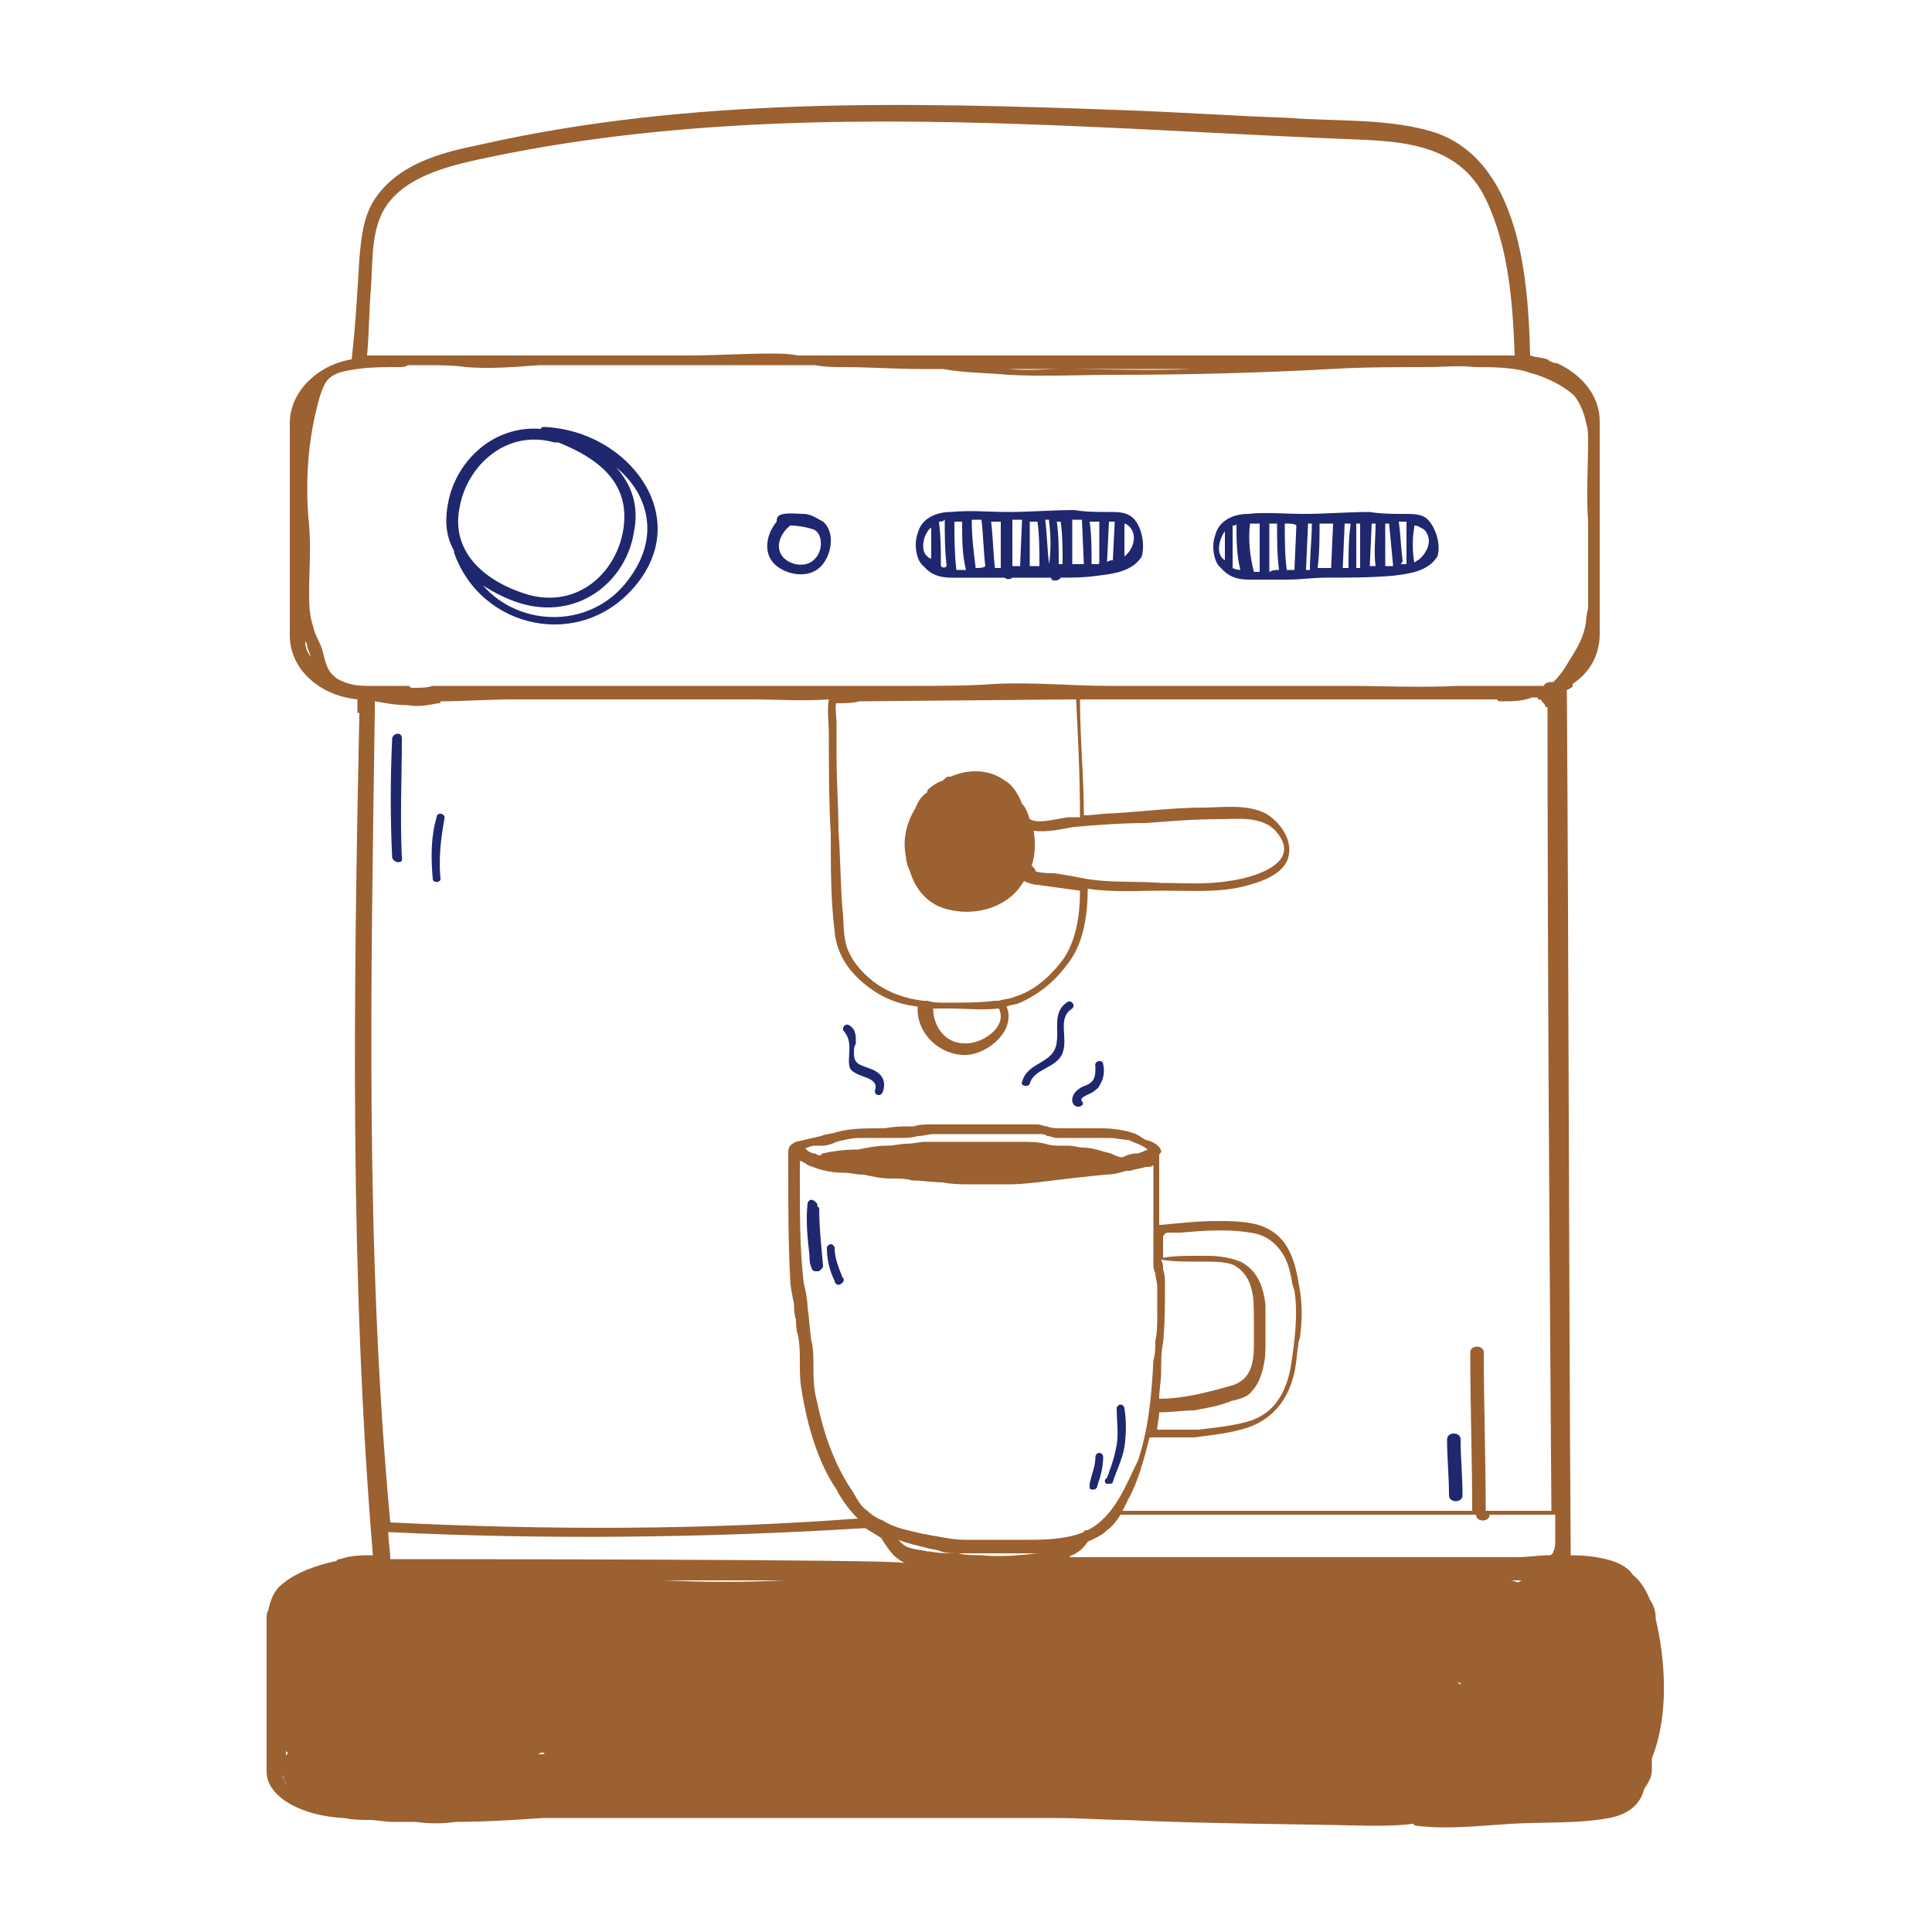 <?xml version="1.0" encoding="utf-8"?>
<!-- Generator: Adobe Illustrator 25.3.1, SVG Export Plug-In . SVG Version: 6.00 Build 0)  -->
<svg version="1.1" id="Layer_1" xmlns="http://www.w3.org/2000/svg" xmlns:xlink="http://www.w3.org/1999/xlink" x="0px" y="0px"
	 viewBox="0 0 100 100" style="enable-background:new 0 0 100 100;" xml:space="preserve">
<style type="text/css">
	.st0{display:none;}
	.st1{display:inline;}
	.st2{fill:#DDD4C3;}
	.st3{fill:#FFFFFF;}
	.st4{display:inline;fill:#FFFFFF;}
	.st5{display:inline;fill:#010101;}
	.st6{fill:#1F276F;}
	.st7{fill:#9B6131;}
</style>
<g class="st0">
	<g class="st1">
		<path class="st2" d="M51.7,53c-1.3-0.5-2.7-0.7-4-0.5c-3.2,0.5-6.9,3-8.2,6.2c-0.1,0.1-0.1,0.3-0.2,0.4c-0.7,1.4-1.1,2.9-1.1,4.4
			c-0.2,1.5,0.2,3.1,1.2,4.8c2,3.3,5.8,5.1,9.4,4.9c0.2,0,0.4,0.1,0.6,0.1c3.5,0.4,6.7-2.3,8.6-5.3C62.2,62.1,57.8,54.7,51.7,53z
			 M41.5,69.9c0.2,0.2,0.5,0.4,0.8,0.6c0.1,0.1,0.3,0.3,0.4,0.4l0,0l0,0C42.2,70.6,41.8,70.2,41.5,69.9z"/>
	</g>
	<g class="st1">
		<g>
			<path class="st3" d="M42.9,62.5c-0.2,0-0.5,0-0.6-0.2c0,0,0,0-0.1,0s-0.1-0.1-0.1-0.1c0-0.4-0.1-0.8,0-1.2s0.3-0.7,0.5-1
				c0.4-0.6,0.9-1.2,1.5-1.6l0.1-0.1c0.1-0.1,0.2-0.2,0.3-0.2c0.1-0.1,0.2-0.1,0.4-0.2c0.2-0.1,0.5-0.2,0.8-0.2c0.1,0,0.2,0,0.2,0
				c0.6-0.1,1.2-0.2,1.8,0.1c0.1,0,0.2,0.1,0.3,0.1c0.2,0,0.4,0.1,0.5,0.3c0.2,0.2,0.3,0.4,0.4,0.7l0,0c0,0.1,0,0.3,0,0.3
				c-0.1,0.2-0.4,0.1-0.6,0.1h-0.1c-0.4,0-0.8,0.1-1.1,0.3l-0.2,0.1c-0.2,0.1-0.4,0.2-0.6,0.3c-0.3,0.2-0.6,0.5-0.8,0.7
				c-0.1,0.2-0.2,0.3-0.3,0.5c-0.1,0.1-0.1,0.2-0.2,0.4c-0.3,0.5-0.8,0.8-1.4,0.9C43.2,62.4,43.1,62.5,42.9,62.5z M42.3,62L42.3,62
				c0.3,0.3,0.8,0.3,1,0.2c0.6-0.2,1.1-0.5,1.3-0.9c0.1-0.1,0.1-0.2,0.2-0.3c0.1-0.2,0.2-0.4,0.3-0.5c0.3-0.3,0.5-0.5,0.9-0.8
				c0.2-0.1,0.4-0.2,0.7-0.3l0.2-0.1c0.3-0.2,0.7-0.3,1.2-0.3c0,0,0.1,0,0.2,0c0.2,0,0.4,0,0.5-0.1l0,0h-0.1l0,0c-0.1,0-0.3,0-0.5,0
				c-0.1,0-0.1,0-0.2,0l0,0l0,0c-0.5,0-0.9,0.2-1.3,0.4l-0.2,0.1c-0.4,0.2-0.8,0.5-1.2,0.9c-0.2,0.2-0.4,0.5-0.5,0.7
				c-0.2,0.3-0.3,0.6-0.6,0.8s-0.5,0.3-0.8,0.4c-0.2,0-0.4,0.1-0.6,0.1C42.5,62.2,42.3,62.1,42.3,62L42.3,62c-0.1,0-0.1,0.1-0.1,0.2
				L42.3,62z M42.3,61.7L42.3,61.7c0.1,0.3,0.4,0.3,0.4,0.3c0.2,0,0.3,0,0.5,0c0.3-0.1,0.5-0.2,0.8-0.4s0.4-0.4,0.5-0.7
				s0.3-0.5,0.5-0.8c0.4-0.4,0.8-0.7,1.3-0.9l0.2-0.1c0.4-0.2,0.9-0.4,1.3-0.4l0,0l0,0c0,0,0.1,0,0.2,0c0.1,0,0.3,0,0.4,0l0,0v-0.1
				l0,0c0-0.1-0.1-0.2-0.2-0.3l-0.1-0.1C48,58.1,47.9,58,47.8,58h-0.1c-0.1,0-0.1,0-0.2-0.1c-0.1,0-0.1-0.1-0.2-0.1
				c-0.1,0-0.1-0.1-0.2-0.1c-0.1,0-0.3,0-0.4,0c-0.5,0-1.1,0.1-1.7,0.3c-0.2,0.1-0.5,0.2-0.7,0.5c-0.1,0.1-0.2,0.2-0.3,0.2
				c-0.1,0.1-0.2,0.2-0.3,0.2c-0.4,0.4-0.8,0.9-1.1,1.4c-0.2,0.3-0.3,0.6-0.3,0.9C42.3,61.4,42.3,61.5,42.3,61.7z M46.7,57.6
				c-0.3,0-0.6,0-0.8,0.1c-0.1,0-0.2,0-0.2,0c-0.2,0-0.5,0.1-0.7,0.2c-0.1,0-0.2,0.1-0.3,0.2s-0.2,0.1-0.3,0.2c0,0-0.1,0.1-0.2,0.1
				c-0.6,0.5-1,1-1.4,1.6c-0.2,0.3-0.4,0.6-0.5,1c0,0.1-0.1,0.3-0.1,0.4c0-0.1,0-0.2,0-0.2c0.1-0.3,0.2-0.6,0.4-0.9
				c0.3-0.5,0.7-1,1.1-1.4c0.1-0.1,0.2-0.2,0.3-0.2c0.1-0.1,0.2-0.2,0.3-0.2c0.3-0.2,0.5-0.4,0.8-0.5C45.7,57.8,46.3,57.7,46.7,57.6
				c0.2,0.1,0.4,0.1,0.6,0.1c0.1,0,0.2,0.1,0.2,0.1s0.1,0.1,0.2,0.1c0,0,0.1,0,0.2,0c0,0,0.1,0,0.2,0c0.2,0.1,0.3,0.2,0.4,0.3v0.1
				c0.1,0.1,0.2,0.2,0.2,0.3l0,0c0,0.1,0.1,0.2,0.1,0.2l0,0c0,0,0-0.1,0-0.2l0,0c-0.1-0.2-0.2-0.4-0.4-0.6c-0.2,0-0.4,0-0.6-0.1
				c-0.1,0-0.2-0.1-0.3-0.1C47.2,57.7,47,57.6,46.7,57.6z"/>
		</g>
		<g>
			<path class="st3" d="M44.7,63.8c-0.2,0-0.3,0-0.5,0c-0.1,0-0.2,0-0.3,0c-0.4,0-0.7-0.1-1-0.2c-0.4-0.2-1.2-0.5-1.1-1.2
				c0-0.1,0-0.1,0.1-0.2c0,0,0-0.1,0.1-0.1c0.1-0.1,0.3,0,0.4,0l0,0c0.1,0,0.1,0,0.2,0.1c0.3,0.1,0.7,0.2,1,0.2
				c0.4-0.1,0.7-0.3,1-0.6c0.2-0.2,0.3-0.3,0.4-0.4l0.1-0.1c0.1-0.1,0.2-0.3,0.2-0.4c0.3-0.5,0.8-0.9,1.6-1.3H47
				c0.1-0.1,0.3-0.2,0.4-0.2c0,0,0.1,0,0.2-0.1c0.1,0,0.2-0.1,0.2-0.1c0.3-0.1,0.7-0.2,1-0.1c0.6,0.1,0.9,0.7,1,1.2l0,0
				c0.1,0.7-0.3,1.2-0.7,1.8L49,62c-0.4,0.6-1,0.9-1.6,1.2c-0.3,0.2-0.7,0.3-1,0.4c-0.3,0.1-0.7,0.1-1,0.2h-0.2
				C45,63.8,44.9,63.8,44.7,63.8z M42,62.3L42,62.3L42,62.3c-0.1,0.5,0.5,0.9,1,1.1c0.3,0.2,0.6,0.2,1,0.2c0.1,0,0.2,0,0.3,0
				c0.3,0,0.6,0,0.9,0h0.2c0.3,0,0.6-0.1,0.9-0.2c0.4-0.1,0.7-0.3,1-0.4c0.6-0.3,1.2-0.6,1.6-1.2l0.1-0.1c0.3-0.5,0.8-1,0.7-1.7l0,0
				c-0.1-0.5-0.3-1-0.8-1.1c-0.3-0.1-0.6,0-0.9,0.1c-0.1,0-0.1,0.1-0.2,0.1c0,0-0.1,0-0.2,0.1c-0.1,0.1-0.3,0.2-0.4,0.2h-0.1
				c-0.7,0.4-1.2,0.8-1.5,1.3c-0.1,0.1-0.2,0.2-0.2,0.4l-0.1,0.1c-0.1,0.2-0.2,0.3-0.4,0.5c-0.3,0.3-0.6,0.6-1,0.7
				c-0.3,0.1-0.7,0-1.1-0.1h0.1H43c0.3,0.1,0.5,0.1,0.8,0.1c0.4-0.1,0.7-0.3,1-0.6c0.1-0.1,0.1-0.1,0.2-0.2c0.1-0.1,0.2-0.3,0.3-0.4
				c0-0.1,0.1-0.1,0.1-0.2c0.2-0.3,0.4-0.5,0.7-0.8c0.2-0.2,0.4-0.3,0.5-0.4c0.1,0,0.1-0.1,0.2-0.1c0.3-0.2,0.5-0.3,0.8-0.5
				c0,0,0.1,0,0.2-0.1c0.2-0.1,0.4-0.2,0.7-0.2s0.7,0.1,0.9,0.5c0.2,0.3,0.2,0.6,0.2,0.9c0,0.4-0.2,0.7-0.4,1l0,0
				c-0.3,0.5-0.7,1-1.3,1.3c-0.7,0.4-1.3,0.6-1.8,0.8c-0.8,0.2-1.7,0.2-2.3,0.1c-0.4,0-0.8-0.2-1.1-0.4C42.3,63,42,62.6,42,62.3
				L42,62.3z M42.2,62.3c0,0.3,0.3,0.5,0.5,0.7c0.3,0.2,0.7,0.3,1,0.4c0.6,0,1.5,0.1,2.3-0.1c0.5-0.1,1.1-0.4,1.8-0.8
				c0.6-0.3,0.9-0.8,1.2-1.3c0.2-0.3,0.3-0.6,0.4-0.9c0-0.2-0.1-0.5-0.2-0.8c-0.2-0.3-0.4-0.3-0.8-0.4c-0.2,0-0.4,0.1-0.6,0.2
				c0,0-0.1,0-0.2,0.1c-0.3,0.1-0.5,0.3-0.8,0.4c-0.1,0-0.1,0.1-0.2,0.1c-0.2,0.1-0.4,0.2-0.5,0.4c-0.2,0.2-0.5,0.5-0.6,0.7
				c0,0-0.1,0.1-0.1,0.2c-0.1,0.2-0.2,0.3-0.3,0.5c-0.1,0.1-0.1,0.1-0.2,0.2c-0.3,0.3-0.7,0.6-1.1,0.7c-0.2,0-0.5,0-0.8-0.1h-0.1
				C42.4,62.3,42.2,62.3,42.2,62.3z M42.1,62.2L42.1,62.2c0,0,0.1,0,0.2,0C42.3,62.2,42.2,62.1,42.1,62.2L42.1,62.2z"/>
		</g>
		<g>
			<path class="st3" d="M42.1,62.4C42.1,62.4,42,62.4,42.1,62.4c-0.3-0.4-0.2-1.1-0.1-1.3c0.1-0.4,0.3-0.8,0.5-1.2
				c0.5-0.9,1.2-1.5,2-1.9l0,0c0.1,0,0.1,0,0.2,0c0,0.1,0,0.1,0,0.2c-0.8,0.5-1.3,1.1-1.7,1.7c-0.2,0.3-0.3,0.6-0.5,1V61
				c-0.1,0.2-0.1,0.3-0.2,0.4c-0.1,0.3,0,0.6,0,0.7c0.1,0.1,0,0.2,0,0.2C42.2,62.4,42.2,62.4,42.1,62.4z M44,58.5
				c-0.5,0.4-1,0.9-1.4,1.5c-0.2,0.4-0.4,0.8-0.5,1.2s-0.2,0.8,0,1.1l0,0c-0.1-0.2-0.2-0.4-0.1-0.8c0-0.2,0.1-0.3,0.2-0.5v-0.1
				c0.2-0.4,0.3-0.7,0.5-1C43.1,59.4,43.5,59,44,58.5z M44.6,58.2L44.6,58.2L44.6,58.2L44.6,58.2z"/>
		</g>
		<g>
			<path class="st3" d="M43.4,59.2C43.4,59.2,43.3,59.2,43.4,59.2c-0.1-0.1-0.1-0.2,0-0.2s0.1-0.1,0.2-0.2l0.1-0.1
				c0.1-0.1,0.2-0.1,0.3-0.2c0,0,0.1-0.1,0.2-0.1c0.2-0.1,0.4-0.3,0.6-0.4c0.5-0.2,1.1-0.3,1.6-0.4c0.3,0,1-0.1,1.6,0.2
				c0.2,0.1,0.4,0.3,0.5,0.4c0.2,0.2,0.3,0.4,0.4,0.6l0,0c0,0.1,0,0.1,0,0.2c0,0.1-0.1,0.1-0.2,0.1c-0.1,0-0.1,0-0.2-0.1
				c-0.2-0.3-0.5-0.8-0.9-1s-0.8-0.2-1.4-0.1h-0.1c-0.5,0.1-1,0.2-1.5,0.4c-0.2,0.1-0.4,0.3-0.6,0.4l0,0c0,0-0.1,0.1-0.2,0.1
				C43.7,59,43.6,59.1,43.4,59.2C43.5,59.2,43.4,59.2,43.4,59.2z M43.4,59L43.4,59L43.4,59z M46.8,57.7c0.3,0,0.7,0.1,0.9,0.2
				c0.5,0.2,0.8,0.7,1,1l0,0l0,0c-0.1-0.2-0.2-0.4-0.4-0.6c-0.1-0.2-0.3-0.3-0.5-0.4c-0.5-0.3-1.2-0.3-1.5-0.2
				c-0.4,0-0.8,0.1-1.3,0.3c0.3-0.1,0.7-0.2,1-0.2h0.1C46.4,57.8,46.6,57.7,46.8,57.7z"/>
		</g>
		<g>
			<path class="st3" d="M44.6,63.9L44.6,63.9c-0.6,0-1-0.1-1.4-0.2c-0.4-0.1-0.8-0.3-1-0.6s-0.3-0.6-0.1-1.1c0-0.1,0.1-0.1,0.2-0.1
				c0.1,0,0.1,0.1,0.1,0.2c-0.1,0.3-0.1,0.5,0.1,0.7c0.1,0.2,0.4,0.3,0.5,0.4c0.3,0.2,0.7,0.2,1,0.3h0.1c0.7,0.1,1.4,0,2.2-0.3
				c0.6-0.2,1.2-0.5,1.8-0.9s1.2-0.9,1.4-1.7c0-0.2,0-0.4-0.1-0.6c-0.1-0.1-0.1-0.2-0.2-0.3L49,59.5c-0.1-0.1-0.1-0.2-0.2-0.2
				l-0.1-0.1c0-0.1-0.1-0.1-0.1-0.2c0-0.1-0.1-0.1-0.1-0.2c-0.1-0.1,0-0.2,0-0.3c0.1-0.1,0.2-0.1,0.2,0c0,0,0.1,0.1,0.1,0.2v0.1
				c0,0,0.1,0.1,0.1,0.2l0.1,0.1c0.1,0.1,0.1,0.1,0.2,0.2c0.1,0.1,0.1,0.1,0.2,0.2c0.2,0.2,0.2,0.5,0.3,0.6l0,0c0,0.2,0,0.5-0.1,0.7
				c-0.2,0.4-0.4,0.8-0.7,1.1c-0.3,0.2-0.6,0.5-0.9,0.7v0.1c-0.3,0.2-0.7,0.4-1,0.5l-0.2,0.1c-0.1,0.1-0.3,0.1-0.4,0.2
				c-0.2,0.1-0.4,0.1-0.5,0.2h-0.2C45.3,63.8,44.9,63.9,44.6,63.9z M42.1,62.7c0,0.1,0.1,0.2,0.2,0.3c0.2,0.2,0.6,0.4,0.9,0.5
				c0.4,0.1,0.8,0.2,1.3,0.2c0.4,0,0.7-0.1,1.1-0.2h0.2c0.2,0,0.4-0.1,0.5-0.2c0.1-0.1,0.3-0.1,0.4-0.2l0.2-0.1
				c0.4-0.2,0.7-0.3,1-0.5l0.1-0.1c0.3-0.2,0.6-0.4,0.9-0.7c0.3-0.3,0.5-0.6,0.7-1c0.1-0.2,0.1-0.4,0.1-0.6c0-0.2-0.1-0.4-0.3-0.6
				c0-0.1-0.1-0.1-0.2-0.2c-0.1-0.1-0.1-0.1-0.2-0.2L48.9,59c0-0.1-0.1-0.1-0.1-0.2c0,0,0-0.1-0.1-0.1c0,0,0-0.1-0.1-0.1l0,0
				c0.1,0.1,0.1,0.2,0.1,0.2c0,0.1,0.1,0.1,0.1,0.2l0.1,0.1c0.1,0.1,0.1,0.2,0.2,0.2l0.1,0.1c0.1,0.1,0.2,0.2,0.3,0.4
				s0.2,0.4,0.1,0.7c-0.2,0.9-0.9,1.4-1.5,1.8c-0.6,0.4-1.2,0.7-1.8,1c-0.8,0.3-1.6,0.4-2.3,0.3h-0.1c-0.4,0-0.8-0.1-1.1-0.3
				c-0.2-0.1-0.4-0.3-0.6-0.4C42.2,62.9,42.1,62.8,42.1,62.7z"/>
		</g>
		<g>
			<path class="st3" d="M45.1,64.6c-0.1,0-0.2,0-0.2,0h-0.1c-1,0-1.7-0.2-2.3-0.7C42.2,63.7,42,63.4,42,63l0,0
				c-0.1-0.2-0.2-0.6,0-0.8c0.1-0.1,0.2-0.1,0.2,0c0.1,0.1,0.1,0.2,0,0.2c-0.1,0.1,0,0.4,0,0.5l0,0c0.1,0.2,0.2,0.4,0.3,0.6
				c0.3,0.3,0.7,0.6,1.2,0.7c1,0.2,2,0.2,2.7-0.2c0.1,0,0.2-0.1,0.3-0.1c0.3-0.1,0.6-0.2,0.9-0.4c0.4-0.2,0.7-0.6,1-0.9
				c0.1-0.1,0.2-0.3,0.3-0.5l0.1-0.2c0.1-0.2,0.2-0.4,0.3-0.6c0.1-0.4,0.2-0.8,0.2-1.2l0,0c0-0.1,0.1-0.2,0.2-0.2h0.1l0.1,0.1
				c0,0.9-0.4,1.7-0.8,2.4c-0.3,0.6-1,1.1-1.8,1.5L47,64.1c-0.3,0.1-0.6,0.3-0.9,0.3c-0.1,0-0.2,0-0.2,0.1c-0.1,0-0.3,0.1-0.4,0.1
				C45.3,64.6,45.2,64.6,45.1,64.6z M42.1,62.8L42.1,62.8L42.1,62.8c0.1,0.4,0.2,0.7,0.5,0.9c0.5,0.5,1.2,0.7,2.2,0.7h0.1
				c0.2,0,0.3,0,0.5,0c0.1,0,0.3,0,0.4-0.1c0.1,0,0.2,0,0.2-0.1c0.3-0.1,0.6-0.2,0.9-0.3l0.2-0.1c0.9-0.4,1.5-0.8,1.8-1.4
				c0.4-0.7,0.8-1.5,0.7-2.3l0,0h-0.1h0.1c0,0.4-0.1,0.8-0.2,1.3c-0.1,0.2-0.2,0.4-0.3,0.6L49,62.2c-0.1,0.2-0.2,0.4-0.3,0.5
				c-0.2,0.3-0.6,0.7-1,0.9c-0.3,0.2-0.6,0.3-0.9,0.5c-0.1,0-0.2,0.1-0.3,0.1c-0.8,0.3-1.8,0.4-2.8,0.2c-0.5-0.1-0.9-0.4-1.2-0.7
				c-0.2-0.2-0.3-0.4-0.3-0.7L42.1,62.8L42.1,62.8z"/>
		</g>
		<g>
			<path class="st3" d="M42.9,61.5L42.9,61.5c-0.1,0-0.2-0.1-0.1-0.2c0-0.1,0.1-0.3,0.1-0.4c0.1-0.2,0.1-0.5,0.3-0.7v-0.1
				c0.1-0.2,0.3-0.5,0.5-0.6c0,0,0.1,0,0.2,0s0.1,0.1,0.1,0.1l0,0v0.1l-0.1,0.1c-0.2,0.1-0.3,0.4-0.4,0.6l0,0
				c-0.1,0.2-0.1,0.3-0.2,0.5C43.1,61.2,43.1,61.3,42.9,61.5C43,61.5,43,61.5,42.9,61.5z M43.8,59.7c-0.1,0.1-0.2,0.2-0.3,0.3
				C43.6,59.9,43.7,59.8,43.8,59.7L43.8,59.7L43.8,59.7L43.8,59.7L43.8,59.7L43.8,59.7z"/>
		</g>
		<g>
			<path class="st3" d="M43.7,59.6L43.7,59.6c-0.1,0-0.1-0.1-0.1-0.2c0.1-0.2,0.3-0.4,0.6-0.5c0.1,0,0.1,0,0.2-0.1l0,0
				c0,0,0.1,0,0.2,0c0,0,0.1,0.1,0.1,0.2c0,0.1,0,0.1-0.1,0.1s-0.2,0.1-0.4,0.2c-0.1,0-0.2,0.1-0.3,0.2
				C43.8,59.5,43.7,59.6,43.7,59.6z M44.3,58.9L44.3,58.9L44.3,58.9L44.3,58.9z"/>
		</g>
		<g>
			<path class="st3" d="M47.3,62.3L47.3,62.3c-0.2-0.1-0.2-0.2-0.1-0.2c0.1-0.1,0.2-0.2,0.3-0.2s0.1-0.1,0.2-0.1
				c0.2-0.1,0.4-0.3,0.5-0.5c0.3-0.3,0.5-0.8,0.5-1.4c0-0.1,0.1-0.1,0.1-0.1l0,0c0.1,0,0.1,0.1,0.1,0.1l0,0c0,0.6-0.1,1-0.4,1.4
				c-0.1,0.2-0.3,0.4-0.5,0.5c0,0.2-0.1,0.2-0.2,0.3c-0.1,0.1-0.2,0.2-0.3,0.2S47.4,62.3,47.3,62.3z M47.7,62
				C47.6,62,47.6,62,47.7,62c-0.2,0.1-0.2,0.2-0.3,0.2C47.4,62.1,47.5,62,47.7,62z M48.7,60.9c-0.1,0.2-0.2,0.4-0.3,0.5
				c-0.2,0.2-0.4,0.3-0.6,0.5l0,0c0.1,0,0.2-0.1,0.2-0.2c0.2-0.2,0.4-0.3,0.5-0.5C48.6,61.1,48.6,61,48.7,60.9z"/>
		</g>
		<g>
			<path class="st3" d="M46.6,62.3C46.6,62.3,46.5,62.3,46.6,62.3c-0.1-0.1-0.1-0.2-0.1-0.2c0.1-0.1,0.2-0.1,0.3-0.2
				c0.1,0,0.1-0.1,0.2-0.1c0.2-0.1,0.3-0.3,0.5-0.4l0,0c0,0,0.1-0.1,0.2,0s0.1,0.1,0,0.2c-0.1,0.2-0.3,0.3-0.4,0.4
				c-0.1,0.1-0.2,0.2-0.3,0.2h-0.1C46.8,62.2,46.7,62.2,46.6,62.3C46.7,62.3,46.6,62.3,46.6,62.3z M47.6,61.4L47.6,61.4L47.6,61.4
				L47.6,61.4z"/>
		</g>
	</g>
	<g class="st1">
		<g>
			<path class="st3" d="M54.6,67.7c-0.1,0-0.2,0-0.2,0c-0.1,0-0.2,0-0.2,0c-0.3,0-0.7,0-1-0.2c-0.3-0.1-0.5-0.3-0.8-0.4L52.2,67
				c-0.6-0.3-1.1-0.8-1.6-1.4c-0.2-0.2-0.3-0.6-0.4-0.8l0,0c-0.1-0.3-0.2-0.7-0.2-1c0-0.7,0.3-1.3,0.8-1.7s1.1-0.8,1.8-0.8l0,0
				c0.1,0,0.2,0.1,0.2,0.2s-0.1,0.2-0.2,0.2h-0.1c0.2,0.1,0.3,0.2,0.4,0.2c0.2,0.2,0.4,0.4,0.5,0.6l0.1,0.1c0.1,0.2,0.3,0.4,0.4,0.7
				c0.1,0.2,0.2,0.5,0.3,0.8s0.2,0.7,0.4,1c0.1,0.1,0.2,0.3,0.3,0.4s0.2,0.2,0.2,0.3l0.1,0.1l0,0c0.1,0.1,0.3,0.2,0.4,0.3
				c0.1,0.1,0.3,0.2,0.5,0.2l0,0l0,0c0,0.1,0.1,0.1,0.1,0.2c0,0,0,0,0,0.1v0.2l-0.1-0.1c0,0-0.1,0-0.1-0.1l-0.1-0.1l0,0l0,0h-0.1
				c-0.1,0-0.2,0-0.2-0.1c-0.2,0-0.4-0.1-0.7-0.2L54.7,66c-0.2-0.1-0.4-0.2-0.6-0.3c-0.4-0.3-0.7-0.7-0.8-1.4
				c-0.1-0.2-0.1-0.4-0.1-0.7c0-0.4-0.1-0.7-0.2-1c-0.2-0.3-0.3-0.5-0.5-0.6c-0.1,0-0.2-0.1-0.3-0.1s-0.3,0-0.4-0.1l0,0h-0.1
				c-0.3,0.2-0.7,0.4-0.8,0.6c-0.2,0.2-0.3,0.5-0.4,0.9c-0.1,0.3,0,0.7,0.1,1s0.2,0.7,0.3,0.9c0.1,0.2,0.3,0.5,0.6,0.7
				c0.4,0.4,0.8,0.6,1.3,0.9l0.2,0.1c0.3,0.2,0.6,0.3,0.9,0.3l0,0c0.3,0,0.6,0,0.9,0h0.1c0.2,0,0.4-0.1,0.5-0.2h0.1
				c0,0,0.1,0,0.1-0.1h0.1l0.4-0.1l-0.3,0.3c-0.2,0.2-0.4,0.3-0.6,0.4C55,67.7,54.8,67.7,54.6,67.7z M54.2,67.5c0.1,0,0.2,0,0.2,0
				c0.2,0,0.5,0,0.7-0.1H55h-0.1c-0.3,0-0.6,0-0.9,0l0,0c-0.4,0-0.7-0.1-1-0.3L52.8,67c-0.5-0.3-1-0.5-1.4-0.9
				c-0.3-0.3-0.5-0.5-0.7-0.8s-0.3-0.6-0.3-0.9c-0.1-0.4-0.2-0.7-0.1-1.1c0.1-0.4,0.2-0.7,0.5-1c0.1-0.1,0.2-0.2,0.3-0.2l0,0
				c-0.5,0.3-0.7,0.9-0.7,1.5c0,0.3,0.1,0.7,0.2,1l0,0c0.1,0.3,0.2,0.6,0.3,0.8c0.5,0.6,1,1,1.5,1.4l0.2,0.1
				c0.2,0.1,0.5,0.3,0.7,0.4C53.5,67.5,53.9,67.5,54.2,67.5L54.2,67.5z M55.6,66.2c0.1,0,0.1,0,0.2,0c0,0,0,0,0.1,0
				C55.8,66.2,55.7,66.1,55.6,66.2c-0.1-0.1-0.3-0.2-0.4-0.4l-0.1-0.1c-0.1-0.1-0.2-0.2-0.2-0.2c-0.1-0.1-0.3-0.3-0.4-0.4
				c-0.2-0.3-0.3-0.7-0.4-1c-0.1-0.3-0.1-0.5-0.3-0.8c-0.1-0.2-0.2-0.4-0.4-0.7l-0.1-0.1c-0.1-0.2-0.3-0.4-0.5-0.5s-0.5-0.3-0.7-0.3
				h-0.3c-0.2,0.1-0.4,0.2-0.6,0.4c0.1-0.1,0.2-0.1,0.3-0.2c0,0,0.1,0,0.2-0.1h0.1v0.1c0.1,0,0.2,0.1,0.3,0.1s0.2,0,0.4,0.1
				s0.4,0.3,0.6,0.7c0.2,0.3,0.2,0.7,0.3,1.1c0,0.2,0.1,0.4,0.1,0.6c0.2,0.6,0.4,1,0.8,1.3c0.1,0.1,0.2,0.2,0.3,0.2
				c-0.3-0.2-0.6-0.4-0.8-0.8l0,0c-0.2-0.4-0.3-0.9-0.4-1.2v-0.2c0-0.3-0.1-0.6-0.2-0.9s-0.3-0.5-0.5-0.7l0.1-0.1
				c0.2,0.1,0.4,0.3,0.5,0.5c0.3,0.4,0.6,1,0.8,1.6c0.1,0.3,0.2,0.6,0.3,0.8c0.1,0.2,0.2,0.4,0.4,0.6c0,0.1,0.1,0.1,0.1,0.1
				c0.1,0.1,0.1,0.1,0.2,0.2V66c0,0.1,0.1,0.1,0.2,0.2L55.6,66.2z M54.7,65.8C54.8,65.9,54.8,65.9,54.7,65.8l0.2,0.1
				c0.2,0.1,0.4,0.1,0.6,0.2l0,0L55.3,66C55.1,66,54.9,65.9,54.7,65.8z M53.9,64.9c0.2,0.5,0.7,0.7,1.1,0.9l0,0
				c-0.1-0.1-0.1-0.1-0.2-0.2c0-0.1-0.1-0.1-0.1-0.1c-0.2-0.2-0.3-0.4-0.4-0.6c-0.1-0.2-0.2-0.5-0.3-0.8c-0.1-0.5-0.3-0.9-0.5-1.2
				c0.1,0.3,0.1,0.5,0.2,0.8v0.2C53.6,64.2,53.8,64.6,53.9,64.9z M52.7,61.4c-0.3,0-0.5,0.1-0.7,0.2l0.3-0.1
				C52.4,61.4,52.6,61.4,52.7,61.4L52.7,61.4z"/>
		</g>
		<g>
			<path class="st3" d="M56,66.4L56,66.4c-0.1,0-0.2-0.1-0.3-0.1h-0.1c-0.1,0-0.1-0.1-0.2-0.1c-0.1,0-0.1-0.1-0.2-0.2
				c0-0.1,0-0.1,0.1-0.1l0,0l0,0l0.1,0.1l0,0c0.1,0.1,0.3,0.2,0.4,0.2h0.1v0.1C56.2,66.3,56.1,66.4,56,66.4z"/>
		</g>
		<g>
			<path class="st3" d="M55.3,67.5L55.3,67.5C55.2,67.5,55.2,67.5,55.3,67.5c-0.1-0.2-0.1-0.2-0.1-0.2l0,0l0,0
				c0.1,0,0.2-0.1,0.3-0.2h0.1c0,0,0.1,0,0.1-0.1c0.4-0.1,0.6-0.2,0.6-0.4l0,0l0,0c0.1-0.1,0.2-0.2,0.3-0.3l0,0l0,0v-0.1
				c0.1-0.2,0.1-0.3,0.2-0.4c0.1-0.3,0-0.7-0.1-1.2c-0.1-0.4-0.3-0.8-0.5-1.1s-0.4-0.6-0.8-0.8c-0.2-0.1-0.3-0.2-0.4-0.3
				c-0.1-0.1-0.2-0.2-0.3-0.2h-0.1c-0.3-0.2-0.6-0.3-1-0.4h-0.1c-0.2,0-0.4-0.1-0.6-0.1h-0.1c-0.2,0-0.3,0-0.4,0c0,0-0.1,0.1-0.1,0
				h-0.1v-0.1v-0.1c0.2-0.2,0.6-0.2,0.8-0.1c0,0,0.1,0,0.2,0c0.3,0,0.7,0.1,1.1,0.3c0.3,0.1,0.5,0.2,0.8,0.5c0,0,0.1,0,0.1,0.1
				c0.1,0.1,0.2,0.2,0.3,0.2c0.2,0.1,0.3,0.2,0.4,0.3c0.3,0.2,0.5,0.6,0.7,0.8l0,0c0.2,0.3,0.4,0.6,0.5,1l0,0c0.2,0.8,0.1,1.4-0.2,2
				c-0.2,0.3-0.4,0.5-0.7,0.7c-0.1,0.1-0.2,0.1-0.3,0.2l-0.1,0.1c0,0,0,0-0.1,0C55.5,67.5,55.4,67.5,55.3,67.5z M56.4,66.7
				L56.4,66.7c0.1-0.1,0.2-0.2,0.3-0.4l0,0C56.6,66.5,56.5,66.6,56.4,66.7z M56.8,66.2L56.8,66.2L56.8,66.2c0.1-0.1,0.2-0.3,0.2-0.5
				l0,0C56.9,65.9,56.8,66.1,56.8,66.2z M52.6,61.3c0.1,0,0.2,0,0.2,0h0.1c0.2,0,0.4,0,0.6,0.1h0.1c0.3,0.1,0.7,0.2,1.1,0.4h0.1
				c0.1,0.1,0.2,0.2,0.3,0.2c0.1,0.1,0.2,0.2,0.4,0.3c0.4,0.2,0.7,0.6,0.9,0.9c0.2,0.3,0.5,0.7,0.5,1.2c0.1,0.4,0.1,0.7,0.1,1
				c0-0.3,0-0.6-0.1-1l0,0c-0.1-0.3-0.3-0.7-0.4-1l0,0c-0.1-0.2-0.3-0.6-0.6-0.8c-0.1-0.1-0.2-0.2-0.4-0.3c-0.1-0.1-0.2-0.2-0.4-0.3
				c0,0-0.1,0-0.1-0.1c-0.3-0.2-0.5-0.3-0.7-0.4c-0.4-0.1-0.8-0.2-1.1-0.3c0,0-0.1,0-0.2,0c-0.3,0-0.5-0.1-0.7,0.1
				C52.4,61.4,52.5,61.3,52.6,61.3z"/>
		</g>
		<g>
			<path class="st3" d="M54.8,68.7L54.8,68.7h-0.2c-0.4,0-0.8,0-1.1-0.1c-0.4-0.1-0.8-0.3-1.1-0.5L52.1,68c-0.4-0.2-0.7-0.5-1.1-0.8
				c-0.6-0.6-0.9-1.3-1.1-2.4c-0.1-0.4-0.1-0.9,0.1-1.3c0.1-0.2,0.2-0.4,0.2-0.6c0-0.1,0.1-0.1,0.1-0.2c0.1-0.1,0.1-0.2,0.2-0.3
				c0-0.1,0.1-0.1,0.2-0.1c0.1,0,0.1,0.1,0.1,0.2c0,0.1-0.1,0.2-0.2,0.3l-0.1,0.1c-0.1,0.2-0.2,0.4-0.2,0.6c-0.1,0.5-0.1,0.9,0,1.4
				v0.2c0.1,0.3,0.2,0.7,0.4,1s0.4,0.6,0.7,0.9c0.3,0.2,0.6,0.5,1,0.7s0.7,0.4,1.2,0.5c0.3,0.1,0.7,0.1,1.2,0.1
				c0.4,0,0.8-0.3,1.1-0.5c0.2-0.2,0.5-0.5,0.6-0.8c0.1-0.2,0.1-0.5,0.2-0.7c0-0.1,0-0.3,0.1-0.4c0-0.1,0.1-0.1,0.1-0.1l0,0
				c0.1,0,0.1,0,0.1,0.1V66c0,0.5-0.1,1-0.3,1.3c-0.2,0.4-0.5,0.7-0.9,0.9C55.5,68.4,55.2,68.7,54.8,68.7z M54.5,68.5h0.2l0,0
				c0.3,0,0.5-0.1,0.8-0.2c-0.2,0.1-0.5,0.2-0.7,0.2c-0.5,0-0.9,0-1.2-0.1c-0.5-0.1-0.8-0.3-1.2-0.5c-0.4-0.3-0.8-0.5-1-0.8
				c-0.3-0.3-0.5-0.6-0.7-0.9s-0.3-0.7-0.4-1V65c-0.1-0.4-0.2-0.8-0.1-1.2c0,0.3,0,0.6,0,0.8c0.2,1,0.6,1.8,1.1,2.3
				c0.3,0.3,0.7,0.6,1,0.8l0.1,0.1c0.3,0.2,0.7,0.4,1.1,0.5C53.8,68.5,54.2,68.5,54.5,68.5z M56.9,66c0,0.1,0,0.2,0,0.3
				c0,0.3-0.1,0.5-0.2,0.8c-0.2,0.3-0.4,0.6-0.7,0.8c-0.1,0.1-0.2,0.2-0.3,0.3l0.1-0.1c0.3-0.2,0.6-0.5,0.8-0.9
				C56.8,66.9,56.9,66.5,56.9,66z M56.9,65.9L56.9,65.9L56.9,65.9L56.9,65.9L56.9,65.9z"/>
		</g>
		<g>
			<path class="st3" d="M51.3,62L51.3,62c-0.1-0.1-0.1-0.2-0.1-0.2c0.3-0.2,0.7-0.2,1-0.2c0.1,0,0.2,0,0.2,0l0,0
				c0.1,0,0.1,0,0.2,0.1c0,0,0,0.1,0,0.2L52.5,62l0,0c-0.1,0-0.2,0-0.2,0C52,61.9,51.6,61.9,51.3,62C51.4,62,51.4,62,51.3,62z
				 M51.9,61.7c0.1,0,0.2,0,0.3,0s0.2,0,0.2,0v-0.1v0.1c-0.1,0-0.2,0-0.2,0c-0.2,0-0.4,0-0.5,0C51.8,61.7,51.8,61.7,51.9,61.7z"/>
		</g>
		<g>
			<path class="st3" d="M52.1,62l0.2-0.3c0,0,0,0-0.1-0.1c0-0.2,0-0.3,0.1-0.3c0.1-0.1,0.3-0.1,0.4-0.1c0.1,0,0.1,0.1,0.1,0.2
				c0,0.1-0.1,0.1-0.2,0.2c0,0,0,0-0.1,0l0,0c0,0,0,0-0.1,0l0,0l0,0v0.1l0,0L52.1,62z M52.4,61.6L52.4,61.6L52.4,61.6L52.4,61.6z
				 M52.3,61.6L52.3,61.6L52.3,61.6z M52.6,61.3c-0.1,0-0.2,0-0.2,0.1l0,0l0,0C52.4,61.4,52.5,61.4,52.6,61.3
				C52.6,61.4,52.6,61.4,52.6,61.3C52.6,61.4,52.6,61.4,52.6,61.3L52.6,61.3C52.7,61.3,52.6,61.3,52.6,61.3z"/>
		</g>
		<g>
			<path class="st3" d="M52,61.8L52,61.8c-0.2-0.1-0.2-0.2-0.1-0.2c0.2-0.2,0.4-0.3,0.7-0.3l0,0c0.1,0,0.2,0,0.3,0s0.1,0,0.1,0.1
				c0,0,0,0.1,0,0.2c0,0-0.1,0.1-0.2,0.1c-0.2,0-0.4,0-0.6,0c0,0,0,0-0.1,0C52.1,61.7,52.1,61.7,52,61.8
				C52.2,61.7,52.2,61.7,52,61.8C52.1,61.8,52.1,61.8,52,61.8z M52.1,61.5C52.1,61.6,52,61.6,52.1,61.5C52,61.6,52.1,61.6,52.1,61.5
				z M52.5,61.3c-0.1,0-0.1,0-0.2,0C52.4,61.4,52.5,61.3,52.5,61.3L52.5,61.3C52.6,61.3,52.5,61.3,52.5,61.3z"/>
		</g>
		<g>
			<path class="st3" d="M56.4,66.8C56.4,66.8,56.3,66.8,56.4,66.8L56.4,66.8L56.4,66.8c-0.1-0.1-0.1-0.1-0.1-0.2c0,0,0-0.1-0.2-0.2
				H56l0,0l0,0l-0.1-0.1c-0.1-0.1-0.2-0.1-0.3-0.2S55.4,66,55.3,66l-0.1-0.1c0-0.1,0-0.1,0.1-0.1l0,0l0,0c0.1,0.1,0.2,0.1,0.3,0.2
				c0.2,0.1,0.4,0.2,0.6,0.3l0,0c0.1,0,0.1,0,0.1,0l0,0h0.1l0.1,0.1c0,0.1,0,0.1-0.1,0.2C56.4,66.6,56.4,66.6,56.4,66.8
				C56.3,66.7,56.3,66.7,56.4,66.8C56.5,66.8,56.4,66.8,56.4,66.8z M56.3,66.4c0.1,0.1,0.1,0.1,0.1,0.2l0,0l0,0h0.1l0,0l0,0l0,0
				C56.5,66.4,56.4,66.4,56.3,66.4z"/>
		</g>
		<g>
			<path class="st3" d="M51.2,65.2C51.2,65.2,51.1,65.2,51.2,65.2c-0.3-0.6-0.6-1.4-0.4-2.3c0,0,0-0.1,0.1-0.1H51l0.1,0.1V63
				c-0.1,0.7,0.1,1.4,0.3,1.9l0,0C51.3,65.1,51.3,65.2,51.2,65.2L51.2,65.2z M51.2,65.1L51.2,65.1L51.2,65.1L51.2,65.1z"/>
		</g>
		<g>
			<path class="st3" d="M51.8,65.6C51.8,65.6,51.7,65.6,51.8,65.6c-0.3-0.4-0.5-0.7-0.5-1.1c0-0.1,0-0.1,0.1-0.1s0.1,0.1,0.1,0.1
				c0,0.3,0.2,0.5,0.4,0.8l0,0v0.1C51.9,65.6,51.8,65.6,51.8,65.6L51.8,65.6z M51.8,65.5L51.8,65.5L51.8,65.5L51.8,65.5z"/>
		</g>
		<g>
			<path class="st3" d="M56.4,65.6c-0.1,0-0.2-0.1-0.2-0.2c0-0.3,0-0.7-0.1-1s-0.2-0.6-0.3-0.8c0,0,0,0-0.1-0.1v-0.1
				c0,0,0-0.1,0.1-0.1s0.1,0,0.1,0c0.3,0.2,0.4,0.6,0.5,0.8c0.1,0.4,0.1,0.8,0.2,1.2C56.5,65.5,56.5,65.6,56.4,65.6L56.4,65.6z
				 M56.3,64.6c0,0.3,0.1,0.6,0.1,0.9C56.3,65.2,56.3,64.9,56.3,64.6z"/>
		</g>
		<g>
			<path class="st3" d="M56,65.5L56,65.5C55.9,65.5,55.8,65.4,56,65.5c-0.1-0.3-0.1-0.4-0.1-0.6v-0.1c0-0.1,0-0.1,0.1-0.1
				s0.1,0,0.1,0.1s0,0.1,0,0.2C56.1,65.2,56.1,65.3,56,65.5C56.1,65.5,56.1,65.5,56,65.5L56,65.5z"/>
		</g>
	</g>
	<path class="st4" d="M85.5,60.9c-0.2-0.7-0.3-1.4-0.4-2.2c0.2,0,0.3-0.2,0.3-0.4c-0.1-0.5-0.2-1-0.4-1.4c0-0.2,0-0.3,0-0.5
		c0-0.5-0.8-0.5-0.8,0c0,0.1,0,0.2,0,0.3c0,0,0,0.1,0,0.2c0,1.4,0.2,2.8,0.6,4.2C84.9,61.7,85.7,61.4,85.5,60.9z"/>
	<g class="st1">
		<g>
			<path class="st3" d="M37.4,83.1c-0.3-0.2-0.6-0.6-0.8-0.9c-0.2-0.4-0.2-0.8-0.2-1.2c0-0.9,0.2-1.8,0.7-2.7s1-1.7,1.7-2.2
				c0.7-0.6,1.4-0.9,2.1-0.9c0.3,0,0.6,0.1,0.8,0.2c0.2,0.2,0.3,0.4,0.3,0.7c0,0.3-0.1,0.6-0.2,0.9c-0.1,0.4-0.3,0.7-0.5,0.9
				s-0.4,0.4-0.6,0.4c-0.2,0-0.3-0.1-0.4-0.3c0.3-0.3,0.5-0.6,0.8-1c0.2-0.4,0.4-0.7,0.4-1s-0.2-0.4-0.5-0.4c-0.5,0-1,0.3-1.5,0.9
				s-1,1.3-1.4,2.2s-0.5,1.7-0.5,2.4c0,0.6,0.1,1,0.4,1.4c0.2,0.4,0.6,0.6,1.1,0.6c0.4,0,0.7-0.1,1.1-0.3c0.4-0.2,0.7-0.5,1-0.8
				s0.6-0.7,0.8-1.1l0.3,0.2c-0.4,0.8-0.9,1.4-1.5,1.8c-0.6,0.5-1.2,0.7-1.9,0.7C38.2,83.5,37.7,83.4,37.4,83.1z"/>
		</g>
		<g>
			<path class="st3" d="M41.6,82.6c-0.1-0.2-0.2-0.4-0.2-0.7c0-0.3,0.1-0.6,0.2-0.9c0.1-0.3,0.3-0.6,0.5-0.8
				c0.2-0.2,0.4-0.3,0.6-0.3c0.1,0,0.2,0,0.3,0.1c0-0.3,0.2-0.6,0.3-0.8c0.2-0.2,0.4-0.3,0.8-0.3c0.3,0,0.5,0.1,0.6,0.2
				c0.1,0.2,0.2,0.4,0.2,0.6s-0.1,0.5-0.2,0.8c-0.1,0.3-0.3,0.6-0.5,0.9c0.1,0,0.2,0.1,0.3,0.1c0.2,0,0.4-0.1,0.6-0.2
				c0.2-0.1,0.4-0.3,0.5-0.6l0.2,0.1c-0.2,0.3-0.3,0.6-0.6,0.8C45,81.9,44.7,82,44.5,82s-0.3,0-0.5-0.1c-0.3,0.3-0.5,0.6-0.8,0.8
				c-0.3,0.2-0.6,0.3-0.9,0.3C41.9,82.9,41.7,82.8,41.6,82.6z M43,82.2c0.2-0.1,0.4-0.3,0.5-0.5c-0.4-0.3-0.6-0.8-0.6-1.5
				c-0.1,0-0.2,0.2-0.3,0.4s-0.2,0.4-0.3,0.7c-0.1,0.3-0.1,0.5-0.1,0.7c0,0.3,0.1,0.5,0.3,0.5C42.7,82.4,42.9,82.3,43,82.2z
				 M44.3,80.5c0.1-0.3,0.2-0.5,0.2-0.8s-0.1-0.5-0.3-0.5c-0.1,0-0.2,0.1-0.3,0.1c-0.1,0.1-0.2,0.2-0.2,0.4s-0.1,0.3-0.1,0.5
				s0,0.3,0.1,0.5s0.1,0.4,0.2,0.5C44,81.1,44.2,80.8,44.3,80.5z"/>
		</g>
		<g>
			<path class="st3" d="M44.9,85.3c-0.1-0.2-0.2-0.4-0.2-0.8c0-0.7,0.3-1.8,0.8-3.4s1.1-2.9,1.8-4.2c0.7-1.2,1.3-1.8,1.9-1.8
				c0.3,0,0.4,0.2,0.4,0.5c0,0.4-0.1,0.8-0.4,1.3c-0.3,0.5-0.6,1-1.1,1.4c-0.4,0.5-0.9,0.8-1.4,1.2l-0.2,0.4c0.1,0,0.1,0.1,0.2,0.2
				c0,0.1,0.1,0.1,0.1,0.2c0.1,0.4,0.1,0.7,0.2,0.9c0.1,0.2,0.1,0.4,0.2,0.5c0.1,0.1,0.3,0.2,0.5,0.2s0.4-0.1,0.6-0.2
				c0.2-0.2,0.4-0.4,0.6-0.8l0.2,0.2c-0.2,0.4-0.5,0.7-0.7,0.9s-0.5,0.3-0.8,0.3s-0.5-0.1-0.7-0.3c0,0.6-0.1,1.1-0.2,1.7
				s-0.4,1-0.6,1.3c-0.3,0.3-0.5,0.5-0.8,0.5C45.2,85.5,45.1,85.4,44.9,85.3z M46.1,84.3c0.2-0.3,0.3-0.7,0.4-1.2
				c0.1-0.5,0.2-0.9,0.2-1.2c0-0.2,0-0.4-0.1-0.5c0-0.2-0.1-0.3-0.2-0.5c-0.2,0.8-0.5,1.4-0.6,2c-0.2,0.6-0.2,1.1-0.2,1.4
				s0.1,0.4,0.2,0.4C45.8,84.8,45.9,84.7,46.1,84.3z M48.2,77.7c0.3-0.4,0.5-0.7,0.7-1s0.2-0.5,0.2-0.6s0-0.1-0.1-0.1
				c-0.2,0-0.5,0.3-0.9,0.8s-0.7,1.2-1,2.1C47.5,78.4,47.9,78,48.2,77.7z"/>
		</g>
		<g>
			<path class="st3" d="M48.3,85.3c-0.1-0.2-0.2-0.4-0.2-0.8c0-0.7,0.3-1.8,0.8-3.4s1.1-2.9,1.8-4.2c0.7-1.2,1.3-1.8,1.9-1.8
				c0.3,0,0.4,0.2,0.4,0.5c0,0.4-0.1,0.8-0.4,1.3c-0.3,0.5-0.6,1-1.1,1.4c-0.4,0.5-0.9,0.8-1.4,1.2l-0.2,0.4c0.1,0,0.1,0.1,0.2,0.2
				c0,0.1,0.1,0.1,0.1,0.2c0.1,0.4,0.1,0.7,0.2,0.9c0.1,0.2,0.1,0.4,0.2,0.5c0.1,0.1,0.3,0.2,0.5,0.2s0.4-0.1,0.6-0.2
				c0.2-0.2,0.4-0.4,0.6-0.8l0.2,0.2c-0.2,0.4-0.5,0.7-0.7,0.9s-0.5,0.3-0.8,0.3s-0.5-0.1-0.7-0.3c0,0.6-0.1,1.1-0.2,1.7
				s-0.4,1-0.6,1.3c-0.3,0.3-0.5,0.5-0.8,0.5C48.6,85.5,48.5,85.4,48.3,85.3z M49.5,84.3c0.2-0.3,0.3-0.7,0.4-1.2
				C50,82.7,50,82.3,50,82c0-0.2,0-0.4-0.1-0.5c0-0.2-0.1-0.3-0.2-0.5c-0.2,0.8-0.5,1.4-0.6,2c-0.2,0.6-0.2,1.1-0.2,1.4
				s0.1,0.4,0.2,0.4C49.2,84.8,49.4,84.7,49.5,84.3z M51.6,77.7c0.3-0.4,0.5-0.7,0.7-1s0.2-0.5,0.2-0.6s0-0.1-0.1-0.1
				c-0.2,0-0.5,0.3-0.9,0.8s-0.7,1.2-1,2.1C51,78.4,51.3,78,51.6,77.7z"/>
		</g>
		<g>
			<path class="st3" d="M56,82.8c-0.2-0.2-0.4-0.5-0.4-0.8c-0.3,0.3-0.6,0.6-1,0.8c-0.4,0.2-0.8,0.3-1.2,0.3s-0.8-0.1-1-0.3
				c-0.2-0.2-0.4-0.5-0.4-0.9s0.1-0.8,0.4-1.3c0.3-0.5,0.6-0.8,1-1.2c0.4-0.3,0.8-0.5,1.3-0.5s0.7,0.2,0.7,0.7
				c0,0.3-0.1,0.6-0.4,0.9c-0.3,0.3-0.6,0.5-1,0.7s-0.8,0.3-1.2,0.3c0,0.1,0,0.2,0,0.3c0,0.6,0.3,0.8,0.8,0.8c0.3,0,0.7-0.1,1-0.3
				c0.3-0.2,0.7-0.5,0.9-0.9c0.1-0.4,0.2-0.7,0.5-1.1s0.6-0.7,0.9-0.9c0.4-0.2,0.7-0.3,1.1-0.3c0.5,0,0.8,0.2,0.8,0.7
				c0,0.3-0.1,0.6-0.3,0.9S58,81,57.7,81.2c-0.4,0.2-0.8,0.3-1.2,0.3c0,0.1,0,0.2,0,0.2c0,0.2,0.1,0.4,0.2,0.6
				c0.1,0.2,0.3,0.2,0.6,0.2c0.4,0,0.9-0.2,1.3-0.5c0.5-0.4,0.8-0.8,1.1-1.3l0.2,0.2c-0.3,0.6-0.7,1.1-1.2,1.6
				c-0.5,0.4-1,0.6-1.6,0.6C56.6,83.1,56.3,83,56,82.8z M54.3,80.4c0.4-0.3,0.6-0.6,0.6-0.9c0-0.1,0-0.1,0-0.1s-0.1,0-0.2,0
				c-0.2,0-0.4,0.1-0.6,0.3s-0.4,0.4-0.6,0.7c-0.2,0.3-0.3,0.6-0.5,0.9C53.5,81,53.9,80.8,54.3,80.4z M57.8,80.5
				c0.4-0.2,0.5-0.5,0.5-0.9c0-0.1,0-0.1,0-0.2c0,0-0.1-0.1-0.2-0.1c-0.2,0-0.4,0.1-0.6,0.2c-0.2,0.2-0.4,0.4-0.6,0.6
				s-0.3,0.5-0.4,0.8C57,81,57.5,80.8,57.8,80.5z"/>
		</g>
	</g>
	<path class="st5" d="M27.5,86.9c-0.4-0.1-0.8-0.2-1.1-0.4c0-0.1-0.1-0.2-0.2-0.2s-0.1,0-0.2,0s-0.1-0.1-0.2-0.1
		c-0.1-0.1-0.2,0-0.3,0.1c-0.2,0-0.5,0-0.7,0s-0.3,0.4-0.1,0.4c0.6,0.1,1.1,0.2,1.7,0.3l0,0l0,0l0,0c0.3,0.1,0.5,0.2,0.8,0.2
		C27.6,87.4,27.7,87,27.5,86.9z"/>
	<g class="st1">
		<path class="st3" d="M17.1,32.2c1.5,0.2,1.8,2.4,2.7,3.4c0.9,0.9,2,1.5,3.1,2c0.4,0.2,0.7-0.4,0.3-0.6c-1.5-0.7-3-1.5-3.8-3
			c-0.6-1.1-0.9-2.3-2.2-2.5C16.9,31.5,16.7,32.1,17.1,32.2z"/>
		<path class="st3" d="M62.8,41.5c3.9,0.2,8,0.3,11.7-1.1c1.3-0.5,2.6-1.1,3.7-2c1.5-1.2,2.8-3.5,4.8-3.5c0.4,0,0.4-0.7,0-0.6
			c-1.3,0-2.2,0.7-3,1.5c-1.3,1.4-2.6,2.6-4.3,3.5c-4,2-8.6,1.8-12.9,1.6C62.4,40.9,62.4,41.5,62.8,41.5z"/>
		<path class="st3" d="M80.1,40.6c1.9-0.2,3.7-0.8,5.3-2c0.3-0.2,0-0.8-0.3-0.6c-1.5,1.1-3.1,1.8-4.9,1.9
			C79.7,40,79.7,40.7,80.1,40.6z"/>
		<path class="st3" d="M25.6,37.1c1.5,0.6,3.1,1,4.7,1.1c0.4,0,0.4-0.6,0-0.6c-1.5-0.1-3-0.4-4.4-1C25.6,36.4,25.2,37,25.6,37.1z"/>
		<path class="st3" d="M79.5,9.7c0.4,0.3,1,0.1,1.2-0.3C81,9,81,8.5,80.8,8.1c-0.1-0.1-0.1-0.2-0.2-0.2c0-0.1-0.1-0.2-0.3-0.1
			c-0.5,0.1-1,0.2-1.2,0.7C79,8.9,79.1,9.5,79.5,9.7z M79.8,8.7c0.1-0.2,0.3-0.3,0.5-0.3c0.1,0.2,0.1,0.4,0,0.5S80,9.2,79.8,9.1
			C79.7,9.1,79.7,8.9,79.8,8.7z"/>
		<path class="st3" d="M18.5,52.1c-0.2,5.4-7.9,9.4-5,15.2c0.2,0.4,0.7,0,0.6-0.3c-1.5-3.1,0.6-6,2.3-8.5c1.4-2,2.7-3.9,2.8-6.4
			C19.1,51.7,18.5,51.7,18.5,52.1z"/>
		<path class="st3" d="M17,63c-0.3,1.3-0.3,2.6,0,3.9c0.1,0.4,0.7,0.2,0.6-0.2c-0.3-1.2-0.3-2.4,0-3.6C17.8,62.7,17.1,62.6,17,63z"
			/>
		<path class="st3" d="M82.3,69.2c0.1,2.6,1.2,4.8,2.2,7.1c0.7,1.4,1.2,2.9,1.5,4.5c0.2,1.2,1,4.8-0.5,5.6c-0.4,0.2,0,0.8,0.3,0.6
			c2.1-1.1,1-5.4,0.6-7.1c-0.9-3.6-3.3-6.7-3.5-10.5C82.9,68.7,82.2,68.7,82.3,69.2z"/>
		<path class="st3" d="M83.2,80.7c0.2,1.1,0.1,2.2-0.1,3.3c-0.1,0.4,0.5,0.6,0.6,0.2c0.3-1.2,0.3-2.4,0.1-3.6
			C83.7,80.1,83.1,80.3,83.2,80.7z"/>
		<path class="st3" d="M90.2,45.4c1-0.7,1.7-1.7,1.8-2.8c0.3-0.6,0.4-1.2,0.4-2c0-3-1.3-6.2-2.4-9c-0.4-1.1-0.9-2.4-1.7-3.3
			c-0.9-0.9-2.2-1.3-3.4-1.6c-2-0.5-3.9-1.1-5.9-1.6c-0.3-1.4-1-2.7-2.1-3.7c-0.1-0.1-0.2-0.1-0.3-0.1c-0.1-0.1-0.2-0.1-0.3-0.2
			c2.1-3,4-6.1,5.5-9.5c0.6-1.4,2.3-5.5,0.1-6.4c-0.9-0.4-2.3,0.2-3.1,0.6c-1,0.6-1.5,1.5-1.9,2.6c-1.5,3.7-2.5,7.6-3.2,11.6v0.1
			c-2.9-0.6-5.4,0.7-7.3,2.8c-1.2,0-2.5,0-3.7,0.1c-0.9,0.1-1.8,0.2-2.6,0.3c-1.7-1.2-3.6-1.5-5.6-1.9c-1.3-0.2-2.5-0.6-3.4-1.5
			c-0.8-0.8-1.4-1.8-2.2-2.5c-1.1-0.9-2.5-1.2-3.8-0.4c-1.6,0.9-2.5,2.8-3.7,4.1c-0.7,0.7-1.5,1.4-2.3,2c-4.3-0.3-8.6-0.6-12.9-0.8
			c-0.2,0-0.3,0.1-0.4,0.2c-4.8,0.7-9.2,3.5-11.6,7.8c-1.3,2.4-1.9,5.3-4,7.2c-0.7,0.6-1.8,1.1-1.8,2.1c0,0.6,0.4,1.1,0.8,1.5
			c0.5,1,1.2,1.8,2.2,2.3c1.6,0.9,3.4,1.3,4.7,2.7c-1.2,2.8-2.9,5.4-4.5,8C9.5,57.6,8,61.3,7.4,65.3s-0.2,8.1,0.9,12
			c0.6,2.1,1.5,4.2,1.8,6.4c0.2,1.4,0,3.2,1.3,4.1c1.5,1,3.3,0.3,4.7-0.4c2.6-1.2,5.4-1.6,8.2-0.9c0.2,0,0.3,0,0.4-0.1
			c6.8,3.1,12.9,7.9,20.7,8.3c5.5,0.3,10.8-1.2,15.9-3.3c1.8-0.7,3.5-1.5,5.3-2.2c0.1,0.2,0.2,0.3,0.4,0.3c5-0.6,9.7,1.2,14.6,2
			c3,0.5,7,0.6,8.4-2.8c0.7-1.8,0.4-3.7-0.2-5.5c-0.7-2.2-1.6-4.4-2.2-6.7c-1.3-4.8-2-9.8-2.4-14.7c-0.3-2.8-0.4-5.5-0.6-8.3
			c-0.1-2-0.2-3.9,0-5.8C86.4,46.6,88.7,46.5,90.2,45.4z M85.3,46.7c0.1-0.5,0.2-0.9,0.4-1.3c1-0.1,2.1-0.2,3-0.5
			c0.5-0.1,1-0.3,1.5-0.5C89,45.4,86.8,45.8,85.3,46.7z M74.5,20.1c0.5-2.6,1.1-5.1,1.8-7.6c0.7-2.2,2-8.1,5.3-6.2
			c0.7,0.1,0.9,0.5,0.8,1.1c0,0.5-0.1,1.1-0.2,1.6c-0.1,0.6-0.3,1.1-0.5,1.6c-0.5,1.3-1.2,2.6-1.8,3.8c-1.2,2.2-2.5,4.4-4,6.4
			c-0.3-0.1-0.6-0.3-0.9-0.4c-0.2-0.1-0.4-0.1-0.6-0.2C74.5,20.1,74.5,20.1,74.5,20.1z M66.7,23.7C66.8,23.7,66.8,23.7,66.7,23.7
			c0.3-0.3,0.5-0.6,0.8-0.8l0,0h-0.1c1.8-1.8,4.2-2.9,7-2c0.7,0.2,1.3,0.5,1.8,0.9c0,0.1,0.1,0.1,0.1,0.2c0.4,0.3,0.7,0.6,1,1
			c0.3,0.5,0.6,1,0.8,1.6c0.1,0.1,0.1,0.1,0.1,0.2v0.1c0,0.3,0.1,0.6,0.1,0.8l0,0c0,0.5,0,1,0,1.5l0,0c0,0.3-0.1,0.5-0.1,0.8
			c0,0.1,0,0.3,0,0.4c-0.2,0.9-0.5,1.8-0.9,2.7c0,0,0,0-0.1,0c-0.6-0.7-1.5-1-2.5-1c-2.3-0.6-4.8-0.7-7.3-0.7c-0.2,0-0.3,0-0.5,0
			c-0.6-0.2-1.1-0.5-1.6-0.8c0.1,0,0.1,0,0.2,0c-0.1,0-0.1,0-0.1-0.1l-0.3-0.2c-0.1,0-0.1-0.1-0.1-0.2c0,0,0,0,0-0.1
			c-0.1,0-0.1,0-0.2,0c-0.1-0.1-0.2-0.3-0.4-0.4C65,26.2,65.7,24.8,66.7,23.7z M69.6,30.2c-0.1,0-0.2,0-0.3,0l0,0
			C69.4,30.2,69.5,30.2,69.6,30.2z M64.5,23.7c0.5,0,0.9,0,1.4,0c-0.8,1-1.4,2.2-1.9,3.4c-0.4-0.4-0.8-0.8-1.2-1.2
			c-0.5-0.6-1-1.2-1.5-1.8C62.3,23.9,63.4,23.8,64.5,23.7z M49.3,23.6C49.3,23.6,49.3,23.7,49.3,23.6C49.3,23.7,49.3,23.7,49.3,23.6
			L49.3,23.6z M10.7,38.5c0.4-0.4,0.8-0.8,1.2-1.3c0.8-1,1.3-2.2,1.8-3.3c1.2-2.6,2.4-5.1,4.6-7c0.3-0.2,0.6-0.5,0.9-0.7
			c0.1,0,0.2,0,0.3,0c1.8-0.9,3.7-1.9,5.7-2.3c2.1-0.5,4.1-0.3,6.3,0c2,0.3,4.1,0.5,6.1,0.5c-0.4,0.2-0.8,0.5-1.2,0.7
			s-0.7,0.4-1.1,0.5c-3.5-0.4-7-0.9-10.5-0.2c-0.4,0.1-0.2,0.7,0.2,0.6c2.9-0.6,5.9-0.2,8.9,0.1c-0.6,0.2-1.2,0.4-1.8,0.5
			c-4,0.1-7.9,0.8-11.7,2.3c-0.1,0-0.2,0.1-0.2,0.2c-0.5-0.1-1.1-0.1-1.7,0c-0.5,0.1-0.3,1,0.2,0.9c1-0.2,1.8,0,2.6,0.5
			c0.2,0.3,0.5,0.5,0.9,0.7c0.1,0.1,0.2,0.1,0.4,0.2c1,0.8,2.1,1.7,3.2,2.1c0.5,0.2,1,0.4,1.4,0.5c2.2,0.8,4.5,1.3,6.7,1.9
			c3.9,1,7.9,1.8,11.9,2c2.1,0.5,4.2,0.4,6.3,0c1.3,0,2.6,0,3.8-0.1c1.8,0.1,3.6,0,5.5-0.3c0.7-0.1,1.4-0.2,2.1-0.3
			c0.9-0.1,1.7-0.2,2.6-0.3c1.3-0.2,2.5-0.4,3.8-0.6c2-0.3,4-0.6,5.9-1.2c0.2-0.1,0.3-0.1,0.4-0.2c0.3,0,0.6-0.1,0.8-0.2
			c0.1,0,0.3-0.1,0.4-0.2c1.8-0.5,3.2-2,5-2.6l0,0c0.1,0,0.2,0,0.3,0c0.6,0,0.6-0.9,0-0.9c-1.4,0-2.6,0.6-3.8,1.3
			c-0.1,0-0.1-0.1-0.2-0.1c0.6-1.8,0.9-4,0.6-6.1c1.4,0.4,2.8,0.8,4.1,1.1c1.5,0.4,3.2,0.7,4.3,1.8c1.1,1.1,1.6,2.9,2,4.4
			c0.4,1.3,0.9,2.7,1.2,4.1c0.3,1.3,0.8,2.8,0.5,4.2c-0.2,0-0.3,0.2-0.3,0.4c0,0.1,0,0.3,0,0.4c0,0.1-0.1,0.1-0.1,0.2
			c-1.5,2.4-5.8,2-8.1,2.1c-3.1,0.1-6.2,0.2-9.3,0.4c-6.2,0.5-12.3,2.4-18.5,3c-6,0.3-12.2-0.2-18.1-1.6c-3-0.7-5.9-1.8-8.8-2.8
			c-2.8-0.9-5.4-1.3-8.4-1.3c-2.9,0.1-7.2,0.5-9.6-1.7c-0.1-0.1-0.2-0.2-0.3-0.3c-0.1-0.3-0.2-0.5-0.3-0.9
			C9.8,39.2,10.2,38.9,10.7,38.5z M12.1,42.7c1.7,0.6,3.5,0.7,5.3,0.7c-0.2,0.7-0.4,1.3-0.7,1.9C15.4,44.1,13.6,43.6,12.1,42.7z
			 M85.9,70.7c0.8,4.5,2.2,8.7,3.6,13c0.7,2.2,1.1,5.2-1.2,6.7c-1.8,1.1-4.2,0.8-6.2,0.4c-4.3-0.8-8.6-2.2-13-2.1
			c3.2-1.1,6.5-1.7,10-1.2c0.6,0.1,0.8-0.8,0.2-0.8c-5.4-0.8-10.6,1.1-15.5,3.1c-5.4,2.3-10.9,4.3-16.8,4.3
			c-10.5-0.2-17.9-8.4-27.8-10.4c-0.5-0.1-0.8,0.7-0.2,0.8c1.2,0.2,2.4,0.6,3.6,1c-1.4-0.1-2.9,0.1-4.3,0.5
			c-1.1,0.3-2.1,0.9-3.2,1.3c-0.7,0.2-1.5,0.4-2.2,0.2c-1.2-0.4-1.2-1.4-1.3-2.4c-0.2-2.4-1-4.6-1.7-6.8c-0.9-2.7-1.4-5.3-1.5-8
			c-0.2-5.2,1.2-10.1,3.7-14.6c2.3-4,5-7.8,6.2-12.3c1.6,0,3.2-0.1,4.8,0c1.9,0.2,3.6,0.7,5.4,1.3c6.4,2.2,12.8,3.9,19.6,4.2
			c6.9,0.3,13.4-1.2,20.2-2.5c3.7-0.7,7.3-0.9,11-1c1.5,0,3.1,0,4.7-0.1c-0.1,3.9,0,7.7,0.1,11.6c0,0.2,0.2,0.3,0.3,0.4
			c0,0.1,0,0.2,0,0.3C84.8,62,85.2,66.4,85.9,70.7z"/>
	</g>
</g>
<g>
	<path class="st6" d="M41.6,26.6c-0.4,0-1-0.1-1.3,0.1c-0.1,0.1-0.1,0.2-0.1,0.3c-0.5,0.6-0.7,1.5-0.2,2.1s1.7,0.9,2.4,0.3
		c0.6-0.5,0.9-1.8,0.2-2.4C42.4,26.9,42,26.6,41.6,26.6z M42.2,28.9c-0.4,0.5-1.3,0.4-1.7-0.1s-0.1-1.2,0.4-1.6l0,0
		c0.4,0,0.9,0.1,1.2,0.2C42.6,27.6,42.6,28.5,42.2,28.9z"/>
	<path class="st6" d="M58.5,26.7c-0.3-0.2-0.7-0.2-1.1-0.2c-0.6,0-1.2,0-1.8-0.1c-1.1,0-2.3,0.1-3.4,0.1c-1,0-2-0.1-3,0
		c-0.7,0-1.5,0.3-1.7,1.1c-0.2,0.5-0.1,1.4,0.3,1.7c0.6,0.7,1.3,0.6,2.2,0.6c0.7,0,1.3,0,2,0c0.1,0.1,0.3,0.1,0.4,0
		c0.2,0,0.5,0,0.7,0c0,0,0,0,0.1,0h0.1c0.4,0,0.8,0,1.1,0c0,0.2,0.4,0.2,0.5,0c0.6,0,1.2,0,1.9-0.1c0.8-0.1,1.8-0.2,2.3-1
		C59.3,28,59,27,58.5,26.7z M48.2,28.9c-0.1,0-0.1,0-0.2-0.1l0,0c-0.4-0.3-0.2-1.2,0.2-1.5V28.9L48.2,28.9z M48.7,29.3L48.7,29.3
		c0-0.8,0-1.5-0.1-2.3c0.1,0,0.2,0,0.3-0.1c0,0.8,0,1.6,0.1,2.4C48.9,29.4,48.8,29.4,48.7,29.3z M49.5,29.5
		C49.5,29.4,49.5,29.4,49.5,29.5c-0.1-0.9-0.1-1.7-0.1-2.5l0,0c0.1,0,0.3,0,0.4,0v0.1c0,0.8,0,1.6,0.2,2.4
		C49.9,29.5,49.7,29.5,49.5,29.5z M50.5,29.4c-0.1-0.8-0.2-1.6-0.2-2.4v-0.1c0.2,0,0.3,0,0.5,0c0.1,0.8,0.1,1.6,0.2,2.4l0,0
		C50.9,29.4,50.7,29.4,50.5,29.4z M51.5,29.4c-0.1-0.8-0.1-1.6-0.2-2.4c0.2,0,0.4,0,0.5,0l0,0c0,0.8,0,1.6,0,2.4
		C51.7,29.4,51.6,29.4,51.5,29.4z M52.8,29.3c-0.2,0-0.3,0-0.4,0c0-0.8,0-1.6,0-2.4l0,0c0.2,0,0.3,0,0.5,0L52.8,29.3z M53.8,29.3
		L53.8,29.3c-0.2,0-0.3,0-0.5,0c0-0.8,0-1.5,0-2.3c0.1,0,0.3,0,0.4,0C53.8,27.7,53.8,28.5,53.8,29.3z M54.3,29.2L54.3,29.2
		c-0.1-0.8-0.1-1.5-0.2-2.3c0,0,0.1,0,0.2,0V27C54.4,27.8,54.4,28.5,54.3,29.2z M55,29.2c-0.1,0-0.1,0-0.2,0c0-0.8,0-1.5-0.1-2.2
		l0,0c0.1,0,0.2,0,0.2,0C55,27.7,55,28.5,55,29.2z M55.5,29.2c0-0.8,0-1.5,0-2.3c0.2,0,0.3,0,0.5,0l0.1,2.3
		C55.8,29.2,55.7,29.2,55.5,29.2z M56.9,29.2c-0.1,0-0.2,0-0.3,0c0,0,0,0-0.1,0c0-0.8,0-1.5-0.1-2.2c0.2,0,0.3,0,0.5,0L56.9,29.2
		C56.8,29.1,56.9,29.1,56.9,29.2z M57.6,29c-0.1,0-0.2,0-0.3,0.1l0,0l0.1-2.1c0.1,0,0.1,0,0.2,0c0,0,0,0,0.1,0L57.6,29L57.6,29z
		 M58.2,28.8C58.1,28.8,58.1,28.8,58.2,28.8v-1.7c0.1,0,0.2,0.1,0.3,0.2C58.9,27.8,58.6,28.5,58.2,28.8z"/>
	<path class="st6" d="M73.8,26.8c-0.3-0.2-0.7-0.2-1.1-0.2c-0.6,0-1.2,0-1.8-0.1c-1.1,0-2.3,0.1-3.4,0.1c-1,0-2-0.1-2.9,0
		c-0.7,0-1.5,0.3-1.7,1.1c-0.2,0.5-0.1,1.4,0.3,1.7c0.6,0.7,1.3,0.6,2.1,0.6c0.4,0,0.8,0,1.2,0c0.1,0,0.1,0,0.2,0
		c0.6,0,1.3-0.1,1.9-0.1c1.2,0,2.3,0,3.5-0.1c0.8-0.1,1.8-0.2,2.3-1C74.6,28.2,74.3,27.2,73.8,26.8z M63.4,29
		C63.4,29,63.3,29,63.4,29C63.3,29,63.3,29,63.4,29c-0.5-0.3-0.3-1.1,0-1.5C63.4,28,63.4,28.5,63.4,29z M63.8,29.4
		c0-0.7,0-1.5,0-2.2l0,0c0.1,0,0.2,0,0.2-0.1c0,0.8,0,1.6,0.2,2.4C64.2,29.5,64,29.5,63.8,29.4z M64.9,29.6
		c-0.2-0.8-0.3-1.6-0.2-2.5c0.1,0,0.1,0,0.1,0c0.1,0,0.3,0,0.4,0c0,0.8,0,1.7,0,2.5C65.1,29.6,65,29.6,64.9,29.6z M65.7,29.6
		c0-0.8,0-1.6,0-2.5c0.1,0,0.3,0,0.4,0c0,0.8,0,1.6,0.1,2.4C66,29.5,65.9,29.5,65.7,29.6z M67.1,27.2L67,29.5c-0.1,0-0.3,0-0.4,0
		c-0.1-0.8-0.1-1.6-0.1-2.4C66.8,27.1,67,27.1,67.1,27.2C67.1,27.1,67.1,27.1,67.1,27.2C67.2,27.1,67.1,27.1,67.1,27.2z M67.8,29.5
		c-0.1,0-0.2,0-0.2,0l0.1-2.3c0,0,0,0,0-0.1c0.1,0,0.2,0,0.2,0C67.9,27.9,67.8,28.7,67.8,29.5z M68.9,29.4c-0.2,0-0.4,0-0.7,0
		c0.1-0.8,0.1-1.6,0.1-2.3c0.2,0,0.4,0,0.7,0L68.9,29.4z M69.8,29.4c-0.1,0-0.2,0-0.3,0l0.1-2.3c0.1,0,0.2,0,0.3,0c0,0,0,0,0,0.1
		C69.8,27.9,69.8,28.6,69.8,29.4z M70.4,29.4c-0.1,0-0.1,0-0.2,0c0-0.7,0-1.5,0-2.2v-0.1c0.1,0,0.2,0,0.2,0V29.4
		C70.4,29.3,70.4,29.4,70.4,29.4z M71.2,29.3C71.2,29.4,71.2,29.4,71.2,29.3c-0.1,0-0.2,0-0.3,0l0,0l0.1-2.2c0.1,0,0.2,0,0.2,0
		C71.2,27.8,71.1,28.6,71.2,29.3z M71.9,29.3c-0.1,0-0.1,0-0.2,0c0-0.8,0-1.5,0-2.2c0.1,0,0.1,0,0.2,0l0.2,2.1v0.1H71.9z M72.5,29.2
		c0,0,0.1-0.1,0.1-0.2c-0.1-0.7-0.1-1.3-0.2-2c0.1,0,0.2,0,0.4,0c0,0,0,0,0,0.1c0,0.6,0,1.3,0,2c0,0,0,0,0,0.1
		C72.7,29.2,72.6,29.2,72.5,29.2z M73.4,29c-0.1,0-0.1,0.1-0.2,0.1c-0.1-0.6-0.1-1.2,0-1.8c0,0,0,0,0-0.1c0.2,0,0.3,0.1,0.5,0.2
		C74.2,27.9,73.9,28.6,73.4,29z"/>
	<path class="st7" d="M85.7,83.8L85.7,83.8c0-0.4-0.1-0.7-0.3-1c-0.2-0.5-0.5-1-0.9-1.3c-0.5-0.8-2.1-1-3.2-1
		c-0.1-14.9-0.1-29.9-0.2-44.8l0,0c0.1,0,0.2-0.1,0.2-0.1c0.1,0,0.1-0.1,0.1-0.2c0.9-0.6,1.4-1.5,1.4-2.6v-11c0-1.3-0.9-2.4-2.2-3
		c-0.2,0-0.4-0.1-0.5-0.2c-0.3-0.1-0.6-0.1-0.9-0.2c-0.1-3.9-0.5-9.9-4.8-11.5c-2.4-0.8-5.2-0.6-7.7-0.8C63.8,6,61,5.8,58.1,5.7
		C47.1,5.3,35.8,5,24.8,7.5c-2,0.4-4.2,1-5.4,2.8c-0.6,0.9-0.7,2-0.8,3.1c-0.1,1.7-0.2,3.5-0.4,5.2c-1.8,0.3-3.2,1.7-3.2,3.3v11
		c0,1.7,1.5,3.1,3.5,3.3c0,0.2,0,0.5,0,0.7h0.1c-0.3,14.6-0.5,29.1,0.7,43.6c-0.6,0-1.1,0-1.7,0.2c-0.1,0-0.1,0-0.2,0.1
		c-1,0.2-2.1,0.6-2.8,1.2c-0.4,0.3-0.6,0.8-0.7,1.3c-0.1,0.2-0.1,0.3-0.1,0.5v7.9c0,1.3,1.8,2.3,4,2.4c0.5,0.1,0.9,0.1,1.3,0.1
		s0.8,0.1,1.2,0.1c0.5,0,0.8,0,1.2,0c0.7,0.1,1.4,0.1,2.1,0c1.5,0,3-0.1,4.5-0.2h6.3c0.5,0,1,0,1.5,0h18.8c1.2,0,2.4,0.1,3.5,0.1
		c4.2,0.2,8.4,0.2,12.7,0.3c0.7,0,1.5,0,2.2-0.1c0.1,0,0.1,0.1,0.2,0.1c1.6,0.2,3.3,0,4.9-0.1c1.7-0.1,3.5,0,5.1-0.3
		c1-0.2,1.6-0.7,1.8-1.5c0.2-0.3,0.4-0.6,0.4-1V91C86.4,88.8,86.2,85.9,85.7,83.8z M14.9,90.7c0,0.1-0.1,0.1-0.1,0.2
		c0-0.1,0-0.3,0-0.4C14.8,90.6,14.8,90.7,14.9,90.7z M14.6,91.9c0.1,0.1,0.1,0.2,0.1,0.2l0.1,0.2v0.1C14.8,92.3,14.7,92.1,14.6,91.9
		z M19.2,14.9c0.1-1.4,0-2.9,0.7-4.1C21,9,23.6,8.5,25.5,8.1c4.8-1,9.8-1.5,14.7-1.7C50,6,59.9,6.8,69.7,7.2
		c2.8,0.1,5.8,0.2,7.2,3.1c1.2,2.5,1.4,5.4,1.5,8.1H41.3c-0.5-0.1-0.9-0.1-1.4-0.1c-1.4,0-2.9,0.1-4.3,0.1c-0.6,0-1.3,0-1.9,0H22.1
		c0,0,0,0-0.1,0s-0.2,0-0.3,0H19C19.1,17.3,19.1,16.1,19.2,14.9z M52.2,19.1L52.2,19.1h9.5c-2.2,0.1-4.5,0-6.7,0
		C54.1,19.1,53.2,19.2,52.2,19.1z M15.8,33.2c0.1,0.1,0.1,0.2,0.1,0.3c0.1,0.2,0.1,0.3,0.2,0.5C15.9,33.8,15.8,33.5,15.8,33.2z
		 M19.4,36.8C19.5,36.8,19.5,36.8,19.4,36.8c0-0.2,0-0.3,0-0.5c0.6,0.1,1.1,0.2,1.7,0.2c0.6,0.1,1,0,1.6-0.1c0.1,0,0.1,0,0.1-0.1
		c1.2,0,2.5-0.1,3.7-0.1c2.1,0,4.1,0,6.2,0s4.2,0,6.2,0c1.3,0,2.7,0.1,4,0c-0.1,0.5,0,1.3,0,1.7c0,1.8,0,3.5,0.1,5.3
		c0,1.7,0,3.4,0.2,5c0.1,1.3,0.9,2.3,1.9,3c0.7,0.5,1.5,0.8,2.4,0.9c-0.1,1.4,1.2,2.6,2.6,2.5c1.1-0.1,2.5-1.3,2-2.5
		c0.2-0.1,0.5-0.1,0.7-0.2c1.1-0.5,1.9-1.2,2.6-2.2s0.9-2.4,0.9-3.7c1.3,0.2,2.6,0.1,3.9,0.1c1.4,0,2.8,0.1,4.1-0.2
		c0.8-0.2,2.2-0.6,2.4-1.6c0.2-0.9-0.5-1.8-1.2-2.2c-1-0.5-2.2-0.3-3.2-0.3c-1.5,0-3.1,0.2-4.7,0.3c-0.5,0-1,0.1-1.5,0.1
		c0-2-0.2-4-0.2-6h21.6c0,0.1,0.1,0.1,0.2,0.1c0.6,0,1.1,0,1.6-0.2c0.1,0,0.2,0,0.3,0v0.1c0.1,0,0.2,0,0.2,0.1
		c0.1,0.1,0.2,0.2,0.2,0.3h0.1c0,13.8,0.1,27.7,0.2,41.6c-1.1,0-2.3,0-3.4,0c0-2.8-0.1-5.5-0.1-8.2c0-0.4-0.7-0.4-0.7,0
		c0,2.8,0.1,5.5,0.1,8.2c-6,0-12.1,0-18.1,0c0.1-0.2,0.2-0.4,0.3-0.6c0.5-0.9,0.8-2,1.1-3.2l0,0c0.1,0,0.2,0,0.3,0
		c0.2,0,0.4,0,0.6,0l0,0c0.1,0,0.2,0,0.4,0c0.3,0,0.6,0,1,0c0.8-0.1,1.7-0.2,2.4-0.4c1.3-0.3,2.3-1.2,2.7-2.6
		c0.2-0.6,0.2-1.2,0.3-1.8c0-0.2,0.1-0.3,0.1-0.5c0.1-0.8,0.1-1.5,0-2.2c-0.2-1.2-0.4-2.8-1.9-3.4c-0.7-0.3-1.7-0.3-2.5-0.3
		s-1.8,0.1-2.8,0.2l0,0H60c0,0,0-0.1,0-0.2c0-0.6,0-1.2,0-1.8c0-0.5,0-1.1,0-1.6c0-0.1,0.1-0.1,0.1-0.2c0-0.2-0.3-0.5-0.8-0.6
		c-0.2-0.1-0.3-0.2-0.5-0.3c-0.5-0.2-1.2-0.3-1.8-0.3l0,0c-0.4,0-0.8,0-1.3,0c-0.3,0-0.5,0-0.8,0c-0.2,0-0.5,0-0.7-0.1
		c-0.2,0-0.3-0.1-0.5-0.1s-0.4,0-0.6,0c-0.1,0-0.2,0-0.3,0c-0.5,0-0.9,0-1.4,0c-1,0-2.1,0-3.2,0c-0.3,0-0.6,0-0.9,0.1h-0.1
		c-0.5,0-0.9,0-1.4,0.1h-0.2c-0.8,0-1.6,0-2.3,0.2c-0.3,0.1-0.6,0.1-0.8,0.2c-0.4,0.1-0.9,0.2-1.3,0.3c-0.2,0.1-0.4,0.2-0.4,0.5
		c0,0.1,0,0.2,0,0.2v0.1v0.8c0,1.8,0,3.6,0.1,5.5c0,0.4,0.1,0.8,0.2,1.3c0,0.3,0,0.5,0.1,0.8c0,0.2,0,0.5,0.1,0.8
		c0.1,0.5,0.1,0.9,0.1,1.4s0,1,0.1,1.5c0.3,1.9,0.9,3.8,1.8,5.1l0.1,0.2c0.3,0.5,0.6,0.9,1,1.3c-8,0.6-16.1,0.6-24.2,0.2
		C18.9,64.8,19.2,50.8,19.4,36.8z M55.7,36.2c0.1,2,0.2,4,0.2,6.1c-0.2,0-0.3,0-0.5,0c-0.5,0-1.6,0.4-2.1,0.1l0,0
		c-0.1-0.3-0.2-0.6-0.4-0.8c-0.2-0.5-0.5-1-0.9-1.2c-0.8-0.6-1.9-0.6-2.8-0.2c0,0,0,0-0.1,0s-0.2,0.1-0.3,0.2
		c-0.3,0.1-0.6,0.3-0.8,0.5c0,0,0,0,0,0.1c-0.3,0.2-0.5,0.5-0.6,0.8c-0.5,0.8-0.7,1.7-0.5,2.6c0,0.2,0.1,0.5,0.2,0.7
		c0.3,1,1,1.8,2.1,2c1.3,0.3,3-0.1,3.8-1.5c0.2,0.1,0.5,0.2,0.7,0.2c0.7,0.1,1.5,0.2,2.2,0.3c0,1.3-0.2,2.6-0.9,3.6
		c-0.7,0.9-1.5,1.6-2.5,1.9c-0.2,0.1-0.5,0.1-0.8,0.2c-0.1,0-0.1,0-0.2,0c-0.8,0.1-1.7,0.1-2.5,0.1c-0.3,0-0.7,0-1-0.1
		c0,0-0.1,0-0.2,0c-0.9-0.1-1.8-0.4-2.6-1c-0.5-0.4-1-0.9-1.3-1.6c-0.3-0.7-0.2-1.5-0.3-2.2c-0.1-1.3-0.1-2.7-0.2-4
		c0-1.3-0.1-2.5-0.1-3.8c0-0.6,0-1.2,0-1.8c0-0.1-0.1-1,0-1l0,0c0.4,0,0.8,0,1.2-0.1L55.7,36.2L55.7,36.2z M56.3,45.5
		c-0.5-0.1-1.1-0.2-1.7-0.3c-0.2,0-0.7,0-1-0.1c0-0.1-0.1-0.2-0.2-0.3c0.2-0.6,0.2-1.2,0.1-1.8c0.7,0.1,1.5-0.1,2.1-0.2
		c1.2-0.1,2.5-0.2,3.7-0.2c1.3-0.1,2.5-0.2,3.8-0.2c0.9,0,2.3-0.2,3,0.7c1.4,1.7-1.6,2.4-2.5,2.5c-1.2,0.2-2.4,0.1-3.5,0.1
		C58.8,45.6,57.5,45.7,56.3,45.5z M49.9,54c-1,0-1.6-0.9-1.6-1.8c0.3,0,0.6,0,0.9,0c0.8,0,1.6,0.1,2.5,0
		C52.2,53.2,50.7,54.1,49.9,54z M60.5,63.8c0.2,0,0.3,0,0.5,0h0.1c1.2-0.1,2.4-0.2,3.6,0c0.8,0.1,1.3,0.5,1.7,1.1
		c0.3,0.5,0.4,1,0.5,1.6l0.1,0.3c0.2,1.3,0,2.7-0.2,4c-0.3,1.6-1.1,2.5-2.3,2.8c-0.7,0.2-1.6,0.3-2.5,0.4c-0.3,0-0.6,0-0.9,0h-0.2
		c-0.1,0-0.1,0-0.2,0c-0.1,0-0.2,0-0.4,0c-0.1,0-0.1,0-0.2,0c-0.1,0-0.1,0-0.2,0c0-0.3,0.1-0.6,0.1-0.9l0,0l0,0
		c0.7,0,1.3-0.1,1.8-0.1c0.5-0.1,1.2-0.2,1.7-0.4c0.1,0,0.2-0.1,0.3-0.1c0.4-0.1,0.8-0.2,1-0.5c0.3-0.3,0.5-0.8,0.6-1.3
		c0.1-0.4,0.1-0.8,0.1-1.2c0-0.1,0-0.2,0-0.3c0-0.2,0-0.3,0-0.5c0-0.4,0-0.8,0-1.2c-0.1-0.7-0.3-1.7-1.3-2.2
		c-0.5-0.2-1.1-0.3-1.7-0.3H62c-0.6,0-1.2,0-1.8,0.1c0-0.3,0-0.6,0-1V64C60.3,63.8,60.4,63.8,60.5,63.8z M56.3,79.2
		c-0.1,0-0.2,0-0.2,0.1c-1,0.4-2.1,0.4-3.1,0.4c-0.4,0-0.9,0-1.3,0c-0.6,0-1.2,0-1.7,0c-0.6,0-1.1-0.1-1.6-0.2
		c-0.2,0-0.4-0.1-0.6-0.1c-0.8-0.2-1.5-0.3-2.1-0.7c-0.3-0.1-0.6-0.3-0.8-0.5c-0.3-0.2-0.4-0.4-0.6-0.7c0-0.1-0.1-0.1-0.1-0.2
		c-0.9-1.3-1.5-2.8-1.9-4.7c-0.2-0.7-0.2-1.4-0.2-2.1c0-0.3,0-0.7-0.1-1.1c-0.1-0.6-0.1-1.1-0.2-1.7c0-0.4-0.1-0.9-0.2-1.3
		c-0.2-1.7-0.2-3.5-0.2-5.2c0-0.4,0-0.7,0-1.1c0,0,0,0,0.1,0c0.1,0.1,0.2,0.1,0.3,0.2c0.5,0.2,1.1,0.4,1.8,0.4h0.1
		c0.3,0,0.6,0.1,1,0.1c0.5,0.1,0.9,0.2,1.4,0.2c0.4,0,0.8,0,1.1,0.1c0.5,0,1.1,0.1,1.6,0.1c0.5,0.1,0.9,0.1,1.4,0.1s1,0,1.5,0
		c0.2,0,0.4,0,0.6,0c0.6,0,1.4-0.1,2.2-0.2c0.8-0.1,1.7-0.2,2.7-0.3c0.4,0,0.8-0.1,1.1-0.2h0.1h0.1c0.3-0.1,0.5-0.1,0.8-0.2h0.1
		c0.1,0,0.2,0,0.3-0.1c0,0.4,0,0.8,0,1.2v1.1c0,0.3,0,0.6,0,0.9c0,0.6,0,1.3,0,1.9c0,0.2,0,0.3,0.1,0.5c0,0.2,0.1,0.5,0.1,0.7
		s0,0.5,0,0.7s0,0.5,0,0.7c0,0.5,0,1-0.1,1.4c0,0.3,0,0.7-0.1,1c-0.1,2.1-0.3,3.7-0.8,5.2C58.3,76.8,57.7,78.5,56.3,79.2z
		 M47.9,80.1c0.3,0.1,0.6,0.1,0.8,0.2c0.3,0.1,0.7,0.1,1,0.1c0.2,0,0.5,0,0.7,0s0.4,0,0.7,0h2.6c0.2,0,0.3,0,0.5,0
		c-0.1,0-0.2,0-0.2,0c-0.1,0-0.2,0-0.3,0c-0.9,0.1-1.9,0.2-2.9,0.1c-0.4,0-0.8,0-1.2-0.1c-0.5,0-1,0-1.5-0.1H48
		c-0.4-0.1-1-0.1-1.3-0.4c-0.1-0.1-0.1-0.1-0.2-0.2C47,79.9,47.5,80,47.9,80.1z M45.6,58.9c0.3,0,0.6,0,0.9,0c0.3,0,0.7,0,1-0.1
		c0.3,0,0.6-0.1,0.8-0.1c1,0,2,0,3,0H52c0.2,0,0.4,0,0.6,0c0.4,0,0.8,0,1.2,0c0.1,0,0.3,0,0.4,0.1c0.2,0,0.3,0.1,0.5,0.1
		s0.4,0,0.6,0c0.1,0,0.2,0,0.3,0c0.6,0,1.1,0,1.7,0h0.1c0.4,0,0.7,0.1,1,0.1c0.2,0.1,0.5,0.2,0.7,0.3l0,0c0.2,0.1,0.3,0.2,0.3,0.2
		s-0.2,0.1-0.5,0.2h-0.1l0,0c-0.2,0-0.5,0.1-0.7,0.2c-0.2,0-0.4-0.1-0.6-0.2c-0.5-0.1-0.9-0.3-1.4-0.3c-0.3,0-0.5-0.1-0.8-0.1
		c-0.1,0-0.2,0-0.4,0c-0.3,0-0.5,0-0.8-0.1c-0.4-0.1-0.8-0.1-1.2-0.1c-0.1,0-0.2,0-0.3,0c-0.4,0-0.8,0-1.2,0h-0.1
		c-0.1,0-0.2,0-0.3,0c-0.4,0-0.8,0-1.1,0c-0.2,0-0.5,0-0.7,0c-0.4,0-0.9,0-1.3,0c-0.3,0-0.6,0.1-1,0.1c-0.3,0-0.6,0.1-1,0.1
		c-0.5,0-1,0.1-1.5,0.2l0,0h-0.1l0,0c-0.6,0-1.3,0.1-1.7,0.2c0,0-0.1,0-0.1,0.1c-0.1,0-0.2,0-0.3-0.1h-0.1l0,0
		c-0.3-0.1-0.4-0.2-0.4-0.3l0,0h0.1c0.2-0.1,0.3-0.1,0.5-0.1c0.1,0,0.2,0,0.3,0c0.2,0,0.5-0.1,0.7-0.2c0.4-0.1,0.8-0.2,1.2-0.2
		C44.9,58.9,45.3,58.9,45.6,58.9z M62.3,65.3c0.5,0,1.2,0,1.6,0.2c1,0.6,1,1.7,1,2.7c0,0.1,0,0.3,0,0.4s0,0.3,0,0.4
		c0,1.1,0.1,2.3-1.1,2.7c-1.4,0.4-2.6,0.7-3.8,0.7c0-0.5,0.1-0.9,0.1-1.4s0-1,0.1-1.5c0.1-1,0.1-2.1,0.1-3c0-0.3,0-0.5-0.1-0.8
		c0-0.2,0-0.3-0.1-0.5c0.6,0.1,1.2,0.1,1.7,0.1L62.3,65.3z M27.8,90.8L27.8,90.8c0.1,0,0.2-0.1,0.3-0.1l0.1,0.1
		C28,90.8,27.9,90.8,27.8,90.8z M20.2,80.7c0-0.5-0.1-0.9-0.1-1.4c8.2,0.4,16.4,0.3,24.6-0.2h0.1c0.3,0.2,0.5,0.3,0.8,0.5
		c0.1,0.1,0.1,0.2,0.2,0.3c0.2,0.3,0.4,0.6,0.7,0.8c0.1,0.1,0.2,0.1,0.3,0.2C46.7,80.7,20.2,80.7,20.2,80.7z M34.4,81.8
		c-0.3,0-0.7,0-1.1,0h7.3C38.5,81.9,36.5,81.9,34.4,81.8z M75.3,87.1L75.3,87.1c0.1,0,0.2,0,0.3,0v0.1
		C75.5,87.1,75.4,87.1,75.3,87.1z M78.6,81.9c-0.1,0-0.3-0.1-0.4-0.1h0.6C78.7,81.8,78.6,81.9,78.6,81.9z M80.4,80.3
		c0,0.1-0.1,0.2-0.2,0.2c-0.6,0-1.1,0.1-1.7,0.1H55.3c0.1,0,0.1-0.1,0.2-0.1c0.4-0.2,0.6-0.4,0.8-0.7c0.4-0.2,0.7-0.3,1-0.6
		c0.3-0.2,0.5-0.5,0.7-0.8c6.1,0,12.3,0,18.4,0l0,0c0,0.4,0.7,0.4,0.7,0l0,0c1.1,0,2.3,0,3.4,0c0,0.4,0,0.7,0,1.1v0.1
		C80.5,80,80.5,80.1,80.4,80.3z M80.4,35.3c-0.2,0-0.4,0-0.5,0.2c-0.5,0-1,0-1.3,0c-1,0-2,0-3.1,0c-2,0.1-4,0-6,0c-4,0-8,0-12.1,0
		c-2,0-3.9-0.2-5.9-0.1c-1.4,0.1-2.7,0.1-4.1,0.1h-25c-0.3,0.1-0.6,0.1-1,0.1c-0.1,0-0.2,0-0.2-0.1H19c-0.6,0-1.1-0.1-1.6-0.4
		L17.3,35c-0.4-0.3-0.5-0.9-0.6-1.3c-0.1-0.4-0.4-0.8-0.5-1.3C16,31.8,16,31.2,16,30.6c0-1.1,0.1-2.2,0-3.4c-0.2-2-0.1-4.1,0.4-6.1
		c0.1-0.4,0.2-0.8,0.4-1.2c0.3-0.6,1-0.7,1.7-0.8c0.7-0.1,1.4-0.1,2.1-0.1c0.2,0,0.4,0,0.5-0.1h0.2c0.1,0,0.1,0,0.2,0c0,0,0,0,0.1,0
		c0.2,0,0.3,0,0.5,0c0.6,0,1.4,0,2,0.1c1.3,0.1,2.5,0,3.8-0.1H28h2c0.2,0,0.4,0,0.6,0h11.6c0.5,0.1,1,0.1,1.5,0.1
		c1.3,0,2.6,0.1,3.9,0.1c0.4,0,0.8,0,1.2,0c1.1,0.2,2.3,0.2,3.4,0.3c1.8,0.1,3.7,0,5.6,0c3.7,0,7.4-0.1,11.1-0.3
		c1.7-0.1,3.3-0.1,5-0.1c0.8,0,1.6-0.1,2.4,0c0.9,0,2.1,0,2.9,0.3c0.8,0.2,1.8,0.7,2.3,1.2c0.3,0.4,0.5,0.9,0.6,1.4l0,0
		c0.1,0.3,0.1,0.6,0.1,0.9c0,1.4-0.1,2.8,0,4.2c0,0.1,0,0.1,0,0.2v4.2c0,0.2-0.1,0.4-0.1,0.7c-0.1,0.9-0.5,1.5-1,2.3
		C80.8,34.9,80.6,35.1,80.4,35.3z"/>
	<path class="st6" d="M28.2,22.1c-0.1,0-0.2,0-0.2,0.1c-2.5-0.2-4.4,1.7-4.8,3.8c-0.2,1-0.1,1.8,0.3,2.5v0.1c1.4,4,6.6,5.1,9.4,1.7
		C35.9,26.7,32.5,22.3,28.2,22.1z M23.8,26.2c0.4-2.1,2.4-4,4.9-3.3c0.1,0,0.2,0,0.2,0c2,0.8,3.6,2,3.4,4.2
		c-0.2,2.3-2.2,4.4-4.9,3.7C25,30.1,23.3,28.5,23.8,26.2z M32.6,29.9c-1.9,2.7-5.7,2.6-7.6,0.4c0.6,0.4,1.4,0.8,2.2,1
		c2.9,0.7,5.2-1.3,5.6-3.7c0.3-1.4-0.1-2.5-0.9-3.4C33.5,25.5,34.2,27.7,32.6,29.9z"/>
	<path class="st6" d="M42.3,62.3L42.3,62.3c-0.1-0.1-0.2-0.2-0.3-0.2s-0.2,0.1-0.2,0.2c-0.1,0.9,0,1.8,0.1,2.7c0,0.2,0,0.4,0.1,0.6
		c0,0.1,0.1,0.2,0.2,0.2h0.1c0.1,0,0.1,0,0.2-0.1c0.1-0.1,0.1-0.1,0.1-0.2c-0.1-1.1-0.2-2-0.2-3C42.3,62.5,42.3,62.4,42.3,62.3z"/>
	<path class="st6" d="M43.2,64.6c0-0.1-0.1-0.2-0.2-0.2c-0.1,0-0.2,0.1-0.2,0.2c0,0.5,0.1,1.1,0.4,1.7c0,0.1,0.1,0.2,0.2,0.2l0,0
		c0.1,0,0.2-0.1,0.2-0.1c0.1-0.1,0.1-0.2,0-0.3C43.4,65.6,43.2,65.1,43.2,64.6z"/>
	<path class="st6" d="M57.3,76.8C57.3,76.8,57.4,76.8,57.3,76.8c0.2,0,0.3,0,0.3-0.1c0.2-0.6,0.5-1.2,0.6-1.8c0.1-0.7,0.1-1.4,0-2
		c0-0.1-0.1-0.2-0.2-0.2c-0.1,0-0.2,0.1-0.2,0.2c0,0.6,0.1,1.3,0,1.9c-0.1,0.5-0.2,0.9-0.4,1.4c0,0.1-0.1,0.2-0.1,0.3
		C57.1,76.6,57.2,76.8,57.3,76.8z"/>
	<path class="st6" d="M56.9,75.2c-0.1,0-0.2,0.1-0.2,0.2c0,0.5-0.2,0.9-0.3,1.4c0,0.1,0,0.2,0,0.2c0,0.1,0.1,0.1,0.2,0.1l0,0
		c0.1,0,0.2-0.1,0.2-0.2c0.2-0.6,0.3-1,0.3-1.5C57.1,75.3,57,75.2,56.9,75.2z"/>
	<path class="st6" d="M75.7,77.4c0-1-0.1-1.9-0.1-2.9c0-0.4-0.7-0.4-0.7,0c0,1,0.1,1.9,0.1,2.9C75,77.8,75.7,77.8,75.7,77.4z"/>
	<path class="st6" d="M20.8,44.4c-0.1-2.1,0-4.2,0-6.2c0-0.3-0.4-0.3-0.5,0c-0.1,2.1-0.1,4.2,0,6.2C20.4,44.7,20.9,44.7,20.8,44.4z"
		/>
	<path class="st6" d="M22.8,45.5c-0.1-1,0-2,0.2-3.1c0.1-0.3-0.4-0.4-0.4-0.1c-0.3,1-0.3,2.1-0.2,3.2C22.4,45.7,22.8,45.7,22.8,45.5
		z"/>
	<path class="st6" d="M44,55.3c0.3,0.5,1.5,0.4,1.3,1.1c-0.1,0.3,0.3,0.4,0.4,0.1c0.2-0.6-0.1-1-0.7-1.2c-0.5-0.2-0.8-0.2-0.8-0.8
		c0-0.2,0-0.3,0.1-0.5c0-0.4,0-0.7-0.3-0.9c-0.2-0.2-0.5,0.1-0.3,0.3C44.2,54,43.8,54.8,44,55.3z"/>
	<path class="st6" d="M53.3,56.1c0.2-0.8,1.4-0.8,1.7-1.6s-0.3-1.8,0.5-2.3c0.2-0.2-0.1-0.5-0.3-0.3c-0.7,0.5-0.4,1.3-0.5,2
		c-0.1,1.2-1.5,1-1.8,2.1C52.8,56.2,53.2,56.3,53.3,56.1z"/>
	<path class="st6" d="M55.6,57.2c0.2,0.2,0.6,0,0.4-0.2c-0.2-0.2,0.5-0.4,0.6-0.5s0.3-0.2,0.3-0.3c0.2-0.3,0.3-0.7,0.2-1.1
		c0-0.3-0.5-0.2-0.4,0.1c0,0.3,0,0.6-0.2,0.8s-0.5,0.2-0.7,0.4C55.5,56.6,55.4,57,55.6,57.2z"/>
</g>
</svg>
